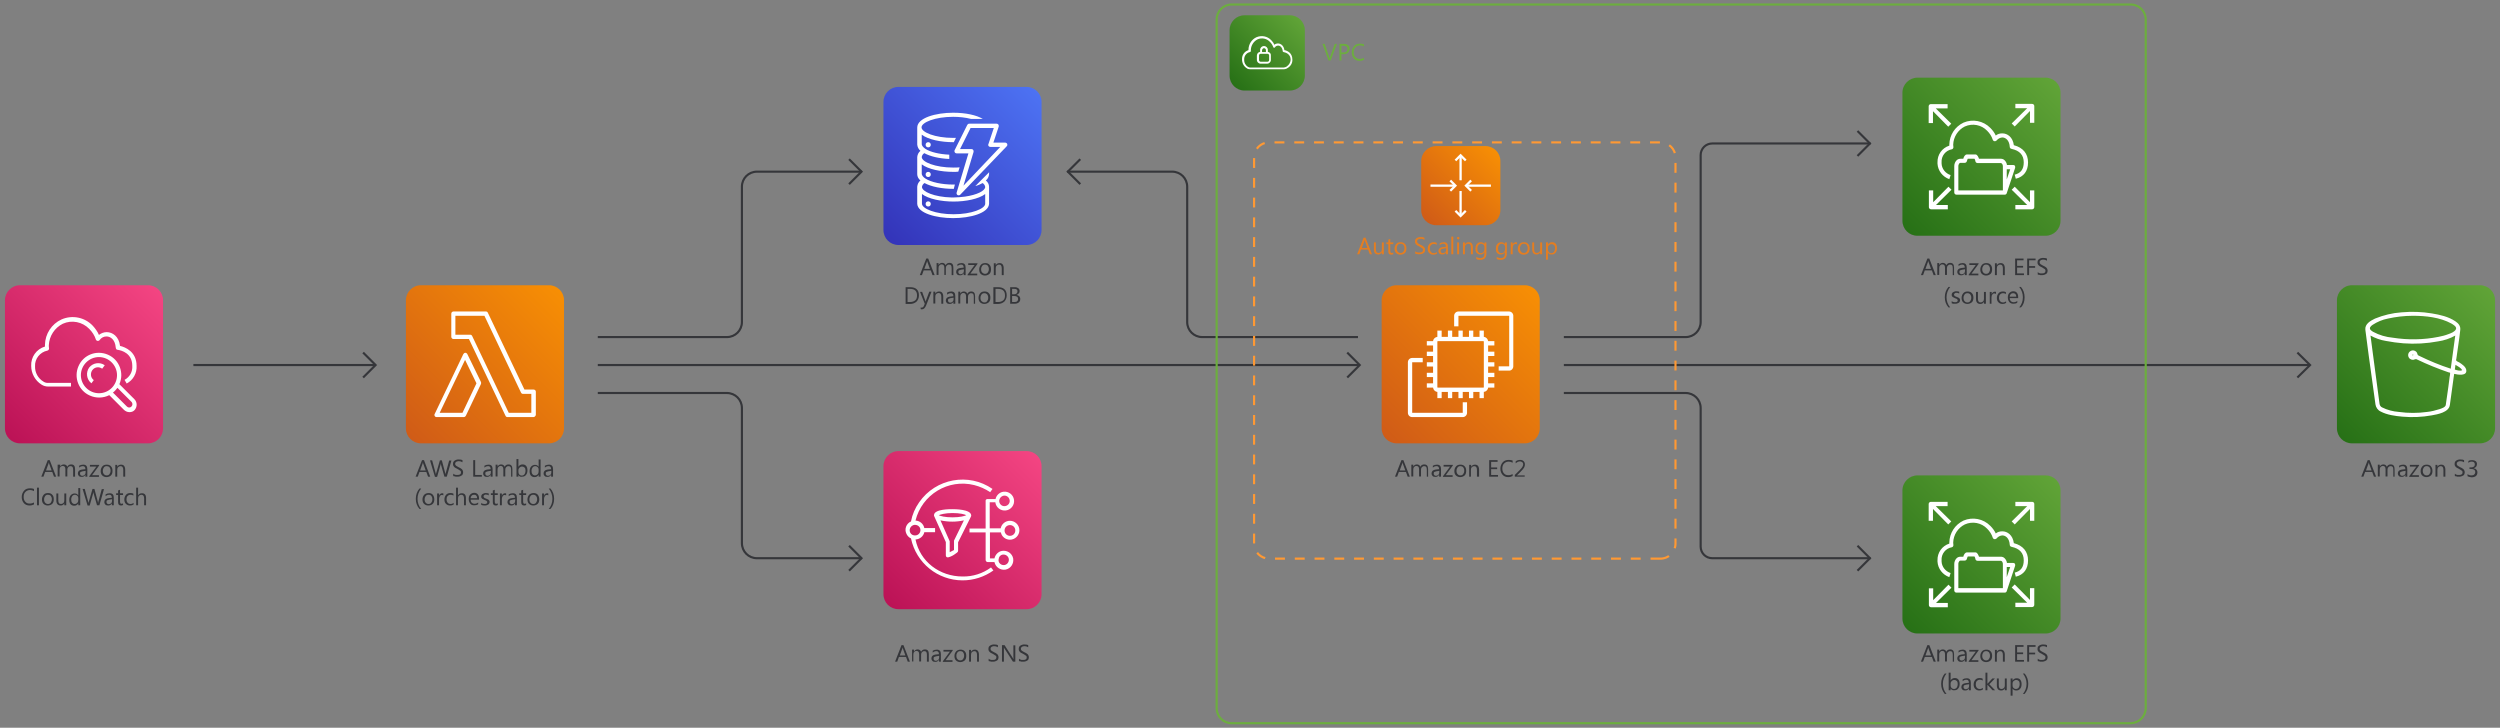 <?xml version="1.0" encoding="utf-8"?>
<!-- Generator: Adobe Illustrator 25.2.2, SVG Export Plug-In . SVG Version: 6.00 Build 0)  -->
<svg version="1.1" id="Layer_1" xmlns="http://www.w3.org/2000/svg" xmlns:xlink="http://www.w3.org/1999/xlink" x="0px" y="0px"
	 viewBox="0 0 1162.2 338.3" style="enable-background:new 0 0 1162.2 338.3;" xml:space="preserve">
<rect x="0" y="0" width="1162.2" height="338.3" fill="#808080" stroke="none"/>
<style type="text/css">
	.st0{fill:url(#Green_Gradient_2_);}
	.st1{fill:#FFFFFF;}
	.st2{fill:url(#Blue_Gradient_1_);}
	.st3{fill:url(#Orange_Gradient_2_);}
	.st4{fill:url(#Orange_Gradient_3_);}
	.st5{fill:none;stroke:#FFFFFF;stroke-width:1.058;stroke-miterlimit:10;}
	.st6{fill:url(#Green_Gradient_3_);}
	.st7{fill:url(#Green_Gradient_4_);}
	.st8{fill:url(#Pink_Gradient_2_);}
	.st9{fill:url(#Orange_Gradient_4_);}
	.st10{fill:url(#Pink_Gradient_3_);}
	.st11{fill:none;stroke:#35363A;stroke-miterlimit:10;}
	.st12{fill:#35363A;}
	.st13{fill:#E57D1F;}
	.st14{fill:#6CAE3E;}
	.st15{fill:url(#Pink_Gradient_4_);}
	.st16{fill:none;stroke:#FF9933;stroke-miterlimit:10;stroke-dasharray:4.594;}
	.st17{fill:none;stroke:#6CAE3E;stroke-miterlimit:10;}
</style>
<g>
	<g>
		
			<linearGradient id="Green_Gradient_2_" gradientUnits="userSpaceOnUse" x1="-141.456" y1="7.962" x2="-43.31" y2="-90.184" gradientTransform="matrix(0 -1 -1 0 1082 77)">
			<stop  offset="0" style="stop-color:#1B660F"/>
			<stop  offset="1" style="stop-color:#6CAE3E"/>
		</linearGradient>
		<path id="Green_Gradient_17_" class="st0" d="M1093.4,132.6h59.5c3.9,0,7,3.1,7,7v59.5c0,3.9-3.1,7-7,7h-59.5c-3.9,0-7-3.1-7-7
			v-59.5C1086.4,135.8,1089.5,132.6,1093.4,132.6z"/>
		<g id="Icon_Test_206_">
			<path class="st1" d="M1146.5,171.9c-0.3-1.5-2-2.6-3.2-3.4c-0.4-0.2-1.4-0.6-1.5-1c0-0.2,0-0.5,0.1-0.7l1-7
				c0.3-2.1,0.6-4.1,0.8-6.2c0.3-1.9-0.7-3.2-2.2-4.2c-3.2-2.2-7.3-3.1-11-3.7c-4.7-0.8-9.4-0.9-14.1-0.5c-4.2,0.3-8.4,1.3-12.3,2.9
				c-2.1,1-4.8,2.5-4.5,5.2c1,8,2.1,15.9,3.2,23.8c0.5,3.6,1,7.3,1.5,10.9c0.2,1.4,1.1,2.7,2.4,3.3c3,1.6,6.8,2.1,10.2,2.4
				c4.5,0.4,9.1,0.2,13.5-0.6c2.8-0.5,8.1-1.4,8.5-4.9c0.6-4.4,1.2-8.7,1.8-13.1l0.2-1.3C1142.5,174.2,1147.1,175,1146.5,171.9z
				 M1121.7,146.8c5.9,0,12.6,0.7,17.9,3.6c0.8,0.5,2.7,1.5,2.1,2.7c-0.6,1.2-2.3,1.8-3.4,2.2c-1.5,0.6-3.1,1-4.7,1.3
				c-7,1.4-14.2,1.5-21.2,0.4c-3.2-0.3-6.3-1.2-9.1-2.7c-0.7-0.4-1.9-1.1-1.5-2.1c0.3-0.5,0.7-0.9,1.2-1.2c2.2-1.4,4.5-2.4,7.1-2.9
				C1113.7,147.3,1117.7,146.8,1121.7,146.8z M1137,188.2c-0.1,1.1-2,1.7-2.9,2c-1.9,0.6-3.8,1.1-5.8,1.3c-4.3,0.6-8.8,0.6-13.1,0
				c-2.7-0.2-5.4-0.9-7.8-2.1c-0.7-0.3-1.1-1-1.2-1.7c-1-7.8-2.1-15.5-3.1-23.3l-1.1-8.4c2.2,1.2,4.6,2.1,7.2,2.5
				c2.7,0.5,5.4,0.9,8.1,1.1c5.4,0.4,10.8,0.1,16.1-0.9c2.8-0.4,5.5-1.3,8-2.7l-2.1,15.4c-5-1.6-9.8-3.6-14.5-5.9
				c-0.2-0.1-0.4-0.2-0.6-0.3c-0.3-0.2-0.2-0.1-0.3-0.4c-0.2-0.6-0.3-1-0.8-1.4c-1-0.8-2.3-0.6-3.1,0.3c-0.8,1-0.6,2.3,0.3,3.1
				c0.4,0.3,1,0.5,1.5,0.5c0.3-0.1,0.7-0.2,1-0.3c0.4-0.1,0.4-0.1,0.8,0.1c4.8,2.3,9.7,4.3,14.7,6c0.8,0.2,0.7,0,0.7,0.6
				c0,0.5-0.1,1-0.2,1.4l-0.6,4.7L1137,188.2z M1121.9,165c0,0.3-0.4,0.2-0.5,0.1S1121.9,164.6,1121.9,165z M1141.2,171.8l0.3-2.2
				c1,0.6,2.6,1.4,3.1,2.5C1143.6,172.6,1142.1,172.1,1141.2,171.8z"/>
		</g>
	</g>
	<g>
		
			<linearGradient id="Blue_Gradient_1_" gradientUnits="userSpaceOnUse" x1="398.351" y1="955.8" x2="496.496" y2="1053.945" gradientTransform="matrix(1 0 0 -1 0 1082)">
			<stop  offset="0" style="stop-color:#2E27AD"/>
			<stop  offset="1" style="stop-color:#527FFF"/>
		</linearGradient>
		<path id="Blue_Gradient_9_" class="st2" d="M417.7,40.4h59.5c3.9,0,7,3.1,7,7v59.5c0,3.9-3.1,7-7,7h-59.5c-3.9,0-7-3.1-7-7V47.4
			C410.7,43.5,413.8,40.4,417.7,40.4z"/>
		<g id="Icon_Test_217_">
			<path class="st1" d="M459.9,80l-6.5,6.5c1.2-0.3,2.3-0.8,3.4-1.4c0.6,0.4,1.1,1,1.2,1.8c0,1.8-3.8,3.7-9.4,4.5
				c-1.7,0.2-3.5,0.4-5.3,0.4h-1c-7.9-0.2-13.7-2.7-13.7-4.9c0.1-0.7,0.5-1.4,1.2-1.8c3.1,1.7,8.1,2.7,13.5,2.7h0.1l0.5-2
				c-0.2,0-0.4,0-0.7,0c-5.4,0-10.4-1.1-13-2.8c-1.1-0.7-1.6-1.5-1.7-2.1v-4.5c3,2.3,9,3.5,14.7,3.5c0.8,0,1.5,0,2.3-0.1l0.6-2
				c-1,0.1-1.9,0.1-2.9,0.1c-8.4,0-14.7-2.6-14.7-4.9c0.1-0.7,0.5-1.4,1.2-1.8c2.7,1.5,6.9,2.5,11.6,2.7l0-2
				c-4.6-0.2-8.8-1.2-11.1-2.7c-1-0.7-1.6-1.4-1.7-2.1v-4.5c3,2.3,9,3.5,14.7,3.5h0.2l1-2h-1.3c-8.4,0-14.7-2.6-14.7-4.9
				s6.3-4.9,14.7-4.9c2.8,0,5.7,0.3,8.4,1h5.4c-2.9-1.8-8-2.9-13.8-2.9c-8.1,0-16.7,2.4-16.7,6.9v7.9c0.1,1.1,0.6,2.2,1.5,2.9
				c-0.9,0.7-1.4,1.8-1.5,2.9V81c0,1.1,0.6,2.2,1.5,2.9c-0.9,0.7-1.4,1.8-1.5,2.9v7.8c0,0.1,0,0.1,0,0.2c0.3,4.3,8.7,6.6,16.7,6.6
				s16.4-2.3,16.7-6.6c0-0.1,0-0.1,0-0.2v-7.8c0-1.1-0.6-2.2-1.5-2.9c0.9-0.7,1.4-1.8,1.5-2.9V80z M458,94.7c0,2.3-6.3,4.9-14.7,4.9
				s-14.7-2.6-14.7-4.9v-4.5c3,2.3,9,3.5,14.7,3.5c5.7,0,11.7-1.2,14.7-3.5V94.7z"/>
			<circle class="st1" cx="431.5" cy="67.3" r="1.2"/>
			<circle class="st1" cx="431.5" cy="81.1" r="1.2"/>
			<circle class="st1" cx="431.5" cy="94.8" r="1.2"/>
			<path class="st1" d="M445.7,90.8c-0.2,0-0.3,0-0.5-0.1c-0.4-0.2-0.6-0.7-0.5-1.1l5.5-18.3h-5.5c-0.5,0-1-0.4-1-1
				c0-0.2,0-0.3,0.1-0.5l5.9-11.8c0.2-0.3,0.5-0.5,0.9-0.5h12.7c0.5,0,1,0.4,1,0.9c0,0.1,0,0.2,0,0.4l-2.5,7.5h5.5c0.5,0,1,0.4,1,1
				c0,0.3-0.1,0.5-0.3,0.7l-21.6,22.5C446.3,90.7,446,90.8,445.7,90.8z M446.3,69.3h5.3c0.3,0,0.6,0.1,0.8,0.4
				c0.2,0.2,0.2,0.6,0.2,0.9l-4.7,15.7L465,68.3h-4.6c-0.5,0-1-0.4-1-0.9c0-0.1,0-0.2,0.1-0.4l2.5-7.5h-10.8L446.3,69.3z"/>
		</g>
	</g>
	<g>
		
			<linearGradient id="Orange_Gradient_2_" gradientUnits="userSpaceOnUse" x1="-506.976" y1="752.526" x2="-506.976" y2="613.72" gradientTransform="matrix(-0.707 -0.707 -0.707 0.707 803.59 -672.145)">
			<stop  offset="0" style="stop-color:#C8511B"/>
			<stop  offset="1" style="stop-color:#FF9900"/>
		</linearGradient>
		<path id="Orange_Gradient_109_" class="st3" d="M649.3,132.6h59.5c3.9,0,7,3.1,7,7v59.5c0,3.9-3.1,7-7,7h-59.5c-3.9,0-7-3.1-7-7
			v-59.5C642.3,135.8,645.4,132.6,649.3,132.6z"/>
		<g id="Icon_Test_210_">
			<path class="st1" d="M701.6,172.3h-4.9v-2h4.9v-23.5H678v4.9h-2v-4.9c0-1.1,0.9-2,2-2h23.5c1.1,0,2,0.9,2,2v23.5
				C703.5,171.4,702.6,172.3,701.6,172.3z"/>
			<path class="st1" d="M680,193.9h-23.5c-1.1,0-2-0.9-2-2v-23.5c0-1.1,0.9-2,2-2h4.9v2h-4.9v23.5H680V187h2v4.9
				C682,193,681.1,193.9,680,193.9z"/>
			<path class="st1" d="M694.7,160.6v-2h-2.9c-0.1-1-0.9-1.9-2-2v-2.9h-2v2.9h-2.9v-2.9h-2v2.9H680v-2.9h-2v2.9h-2.9v-2.9h-2v2.9
				h-2.9v-2.9h-2v2.9c-1,0.1-1.9,0.9-2,2h-2.9v2h2.9v2.9h-2.9v2h2.9v2.9h-2.9v2h2.9v2.9h-2.9v2h2.9v2.9h-2.9v2h2.9
				c0.1,1,0.9,1.9,2,2v2.9h2v-2.9h2.9v2.9h2v-2.9h2.9v2.9h2v-2.9h2.9v2.9h2v-2.9h2.9v2.9h2v-2.9c1-0.1,1.9-0.9,2-2h2.9v-2h-2.9v-2.9
				h2.9v-2h-2.9v-2.9h2.9v-2h-2.9v-2.9h2.9v-2h-2.9v-2.9H694.7z M689.8,180c0,0.1-0.1,0.2-0.2,0.2l0,0h-21.2c-0.1,0-0.2-0.1-0.2-0.2
				l0,0v-21.2c0-0.1,0.1-0.2,0.2-0.2l0,0h21.2c0.1,0,0.2,0.1,0.2,0.2l0,0V180z"/>
		</g>
	</g>
	<g>
		
			<linearGradient id="Orange_Gradient_3_" gradientUnits="userSpaceOnUse" x1="-448.238" y1="657.038" x2="-448.238" y2="591.735" gradientTransform="matrix(-0.707 -0.707 -0.707 0.707 803.59 -672.145)">
			<stop  offset="0" style="stop-color:#C8511B"/>
			<stop  offset="1" style="stop-color:#FF9900"/>
		</linearGradient>
		<path id="Orange_Gradient_1_" class="st4" d="M667.7,67.9h22.8c3.9,0,7,3.1,7,7v22.8c0,3.9-3.1,7-7,7h-22.8c-3.9,0-7-3.1-7-7V74.9
			C660.7,71.1,663.8,67.9,667.7,67.9z"/>
		<g>
			<g>
				<line class="st5" x1="679" y1="83.8" x2="679" y2="72.4"/>
				<polyline class="st5" points="676.6,74.6 679,72.2 681.4,74.6 				"/>
			</g>
			<g>
				<line class="st5" x1="679" y1="88.8" x2="679" y2="100.2"/>
				<polyline class="st5" points="681.4,98 679,100.4 676.6,98 				"/>
			</g>
			<g>
				<line class="st5" x1="693.1" y1="86.3" x2="681.7" y2="86.3"/>
				<polyline class="st5" points="683.9,88.7 681.5,86.3 683.9,83.9 				"/>
			</g>
			<g>
				<line class="st5" x1="665" y1="86.3" x2="676.4" y2="86.3"/>
				<polyline class="st5" points="674.2,83.9 676.6,86.3 674.2,88.7 				"/>
			</g>
		</g>
	</g>
	<g>
		
			<linearGradient id="Green_Gradient_3_" gradientUnits="userSpaceOnUse" x1="817.7" y1="1443.208" x2="817.7" y2="1582.015" gradientTransform="matrix(0.707 0.707 0.707 -0.707 -726.59 749.145)">
			<stop  offset="0" style="stop-color:#1B660F"/>
			<stop  offset="1" style="stop-color:#6CAE3E"/>
		</linearGradient>
		<path id="Green_Gradient_18_" class="st6" d="M891.4,221h59.5c3.9,0,7,3.1,7,7v59.5c0,3.9-3.1,7-7,7h-59.5c-3.9,0-7-3.1-7-7V228
			C884.4,224.1,887.6,221,891.4,221z"/>
		<g id="Icon_Test_221_">
			<path class="st1" d="M898.6,236.6l7.1,7.2l1.4-1.4l-7.2-7.1h5.5v-2h-7.8c-0.5,0-1,0.4-1,1v7.8h2V236.6z"/>
			<path class="st1" d="M944.7,233.3h-7.8v2h5.5l-7.2,7.1l1.4,1.4l7.1-7.2v5.5h2v-7.8C945.7,233.7,945.3,233.3,944.7,233.3z"/>
			<path class="st1" d="M905.8,271.8l-7.1,7.2v-5.5h-2v7.8c0,0.5,0.4,1,1,1h7.8v-2H900l7.2-7.1L905.8,271.8z"/>
			<path class="st1" d="M943.7,278.9l-7.1-7.2l-1.4,1.4l7.2,7.1h-5.5v2h7.8c0.5,0,1-0.4,1-1v-7.8h-2V278.9z"/>
			<path class="st1" d="M913.4,243.8c3.6-1.6,7.7-0.8,10.4,2c1.2,1.2,2.1,2.6,2.6,4.2c0.2,0.5,0.7,0.8,1.3,0.6
				c0.2-0.1,0.3-0.2,0.5-0.3c0.6-0.8,1.6-1.3,2.6-1.4c1.5,0,3.3,1.2,3.5,4.4c0,0.4,0.3,0.8,0.8,0.9c3.8,0.8,5.7,2.9,5.7,6.3
				c0,3.2-1.4,5-4.2,5.7l0.5,1.9c3.7-0.9,5.7-3.6,5.7-7.6c0-4-2.3-6.9-6.6-8c-0.5-3.8-3-5.5-5.4-5.5c-1.1,0-2.2,0.3-3,1
				c-0.6-1.3-1.5-2.5-2.5-3.5c-3.3-3.4-8.3-4.3-12.5-2.5c-4,1.9-6.5,5.8-6.6,10.2c0,0.2,0,0.4,0,0.5c-3.4,1.1-5.6,4.2-5.5,7.8
				c0,0.2,0,0.4,0,0.6c0.2,3.3,2.4,6.1,5.5,7.2l0.6-1.9c-2.4-0.8-4.1-2.9-4.2-5.4c0-0.1,0-0.3,0-0.5c-0.2-3,1.9-5.6,4.8-6.1
				c0.4-0.1,0.7-0.5,0.7-1c0-0.4-0.1-0.8-0.1-1.1C908.1,248.6,910.2,245.4,913.4,243.8z"/>
			<path class="st1" d="M936.8,263c0.1-0.3,0-0.6-0.1-0.9c-0.2-0.3-0.5-0.4-0.8-0.4H933c-0.1-0.8-0.5-1.6-1.1-2.2
				c-0.5-0.5-1.1-0.7-1.8-0.7H920c-0.3-0.8-0.7-1.8-1.5-2h-0.2h-3.9c-0.9,0-1.5,1.1-1.7,2h-1.2c-0.7,0-1.4,0.2-1.9,0.7
				c-0.7,0.7-1.1,1.7-1.1,2.7v12.3c0,0.5,0.4,1,1,1H932c0.4,0,0.8-0.3,0.9-0.7l0,0L936.8,263z M934.5,263.6l-1.6,4.7v-4.7H934.5z
				 M931,273.4h-20.6v-11.3c0-0.5,0.2-0.9,0.5-1.3c0.1-0.1,0.3-0.2,0.5-0.2h2c0.5,0,0.9-0.4,1-0.9c0.1-0.4,0.2-0.7,0.4-1h3.1
				c0.2,0.3,0.3,0.6,0.4,1c0,0.5,0.4,1,1,1h10.9c0.1,0,0.3,0.1,0.4,0.2c0.3,0.3,0.5,0.8,0.5,1.3V273.4z"/>
		</g>
	</g>
	<g>
		
			<linearGradient id="Green_Gradient_4_" gradientUnits="userSpaceOnUse" x1="686.926" y1="1573.982" x2="686.926" y2="1712.789" gradientTransform="matrix(0.707 0.707 0.707 -0.707 -726.59 749.145)">
			<stop  offset="0" style="stop-color:#1B660F"/>
			<stop  offset="1" style="stop-color:#6CAE3E"/>
		</linearGradient>
		<path id="Green_Gradient_1_" class="st7" d="M891.4,36.1h59.5c3.9,0,7,3.1,7,7v59.5c0,3.9-3.1,7-7,7h-59.5c-3.9,0-7-3.1-7-7V43.1
			C884.4,39.2,887.6,36.1,891.4,36.1z"/>
		<g id="Icon_Test_1_">
			<path class="st1" d="M898.6,51.7l7.1,7.2l1.4-1.4l-7.2-7.1h5.5v-2h-7.8c-0.5,0-1,0.4-1,1v7.8h2V51.7z"/>
			<path class="st1" d="M944.7,48.3h-7.8v2h5.5l-7.2,7.1l1.4,1.4l7.1-7.2v5.5h2v-7.8C945.7,48.8,945.3,48.3,944.7,48.3z"/>
			<path class="st1" d="M905.8,86.8l-7.1,7.2v-5.5h-2v7.8c0,0.5,0.4,1,1,1h7.8v-2H900l7.2-7.1L905.8,86.8z"/>
			<path class="st1" d="M943.7,94l-7.1-7.2l-1.4,1.4l7.2,7.1h-5.5v2h7.8c0.5,0,1-0.4,1-1v-7.8h-2V94z"/>
			<path class="st1" d="M913.4,58.8c3.6-1.6,7.7-0.8,10.4,2c1.2,1.2,2.1,2.6,2.6,4.2c0.2,0.5,0.7,0.8,1.3,0.6
				c0.2-0.1,0.3-0.2,0.5-0.3c0.6-0.8,1.6-1.3,2.6-1.4c1.5,0,3.3,1.2,3.5,4.4c0,0.4,0.3,0.8,0.8,0.9c3.8,0.8,5.7,2.9,5.7,6.3
				c0,3.2-1.4,5-4.2,5.7l0.5,1.9c3.7-0.9,5.7-3.6,5.7-7.6c0-4-2.3-6.9-6.6-8c-0.5-3.8-3-5.5-5.4-5.5c-1.1,0-2.2,0.3-3,1
				c-0.6-1.3-1.5-2.5-2.5-3.5c-3.3-3.4-8.3-4.3-12.5-2.5c-4,1.9-6.5,5.8-6.6,10.2c0,0.2,0,0.4,0,0.5c-3.4,1.1-5.6,4.2-5.5,7.8
				c0,0.2,0,0.4,0,0.6c0.2,3.3,2.4,6.1,5.5,7.2l0.6-1.9c-2.4-0.8-4.1-2.9-4.2-5.4c0-0.1,0-0.3,0-0.5c-0.2-3,1.9-5.6,4.8-6.1
				c0.4-0.1,0.7-0.5,0.7-1c0-0.4-0.1-0.8-0.1-1.1C908.1,63.7,910.2,60.4,913.4,58.8z"/>
			<path class="st1" d="M936.8,78c0.1-0.3,0-0.6-0.1-0.9c-0.2-0.3-0.5-0.4-0.8-0.4H933c-0.1-0.8-0.5-1.6-1.1-2.2
				c-0.5-0.5-1.1-0.7-1.8-0.7H920c-0.3-0.8-0.7-1.8-1.5-2h-0.2h-3.9c-0.9,0-1.5,1.1-1.7,2h-1.2c-0.7,0-1.4,0.2-1.9,0.7
				c-0.7,0.7-1.1,1.7-1.1,2.7v12.3c0,0.5,0.4,1,1,1H932c0.4,0,0.8-0.3,0.9-0.7l0,0L936.8,78z M934.5,78.7l-1.6,4.7v-4.7H934.5z
				 M931,88.5h-20.6V77.2c0-0.5,0.2-0.9,0.5-1.3c0.1-0.1,0.3-0.2,0.5-0.2h2c0.5,0,0.9-0.4,1-0.9c0.1-0.4,0.2-0.7,0.4-1h3.1
				c0.2,0.3,0.3,0.6,0.4,1c0,0.5,0.4,1,1,1h10.9c0.1,0,0.3,0.1,0.4,0.2c0.3,0.3,0.5,0.8,0.5,1.3V88.5z"/>
		</g>
	</g>
	<g>
		
			<linearGradient id="Pink_Gradient_2_" gradientUnits="userSpaceOnUse" x1="-141.456" y1="1092.008" x2="-43.31" y2="993.863" gradientTransform="matrix(0 -1 -1 0 1082 77)">
			<stop  offset="0" style="stop-color:#B0084D"/>
			<stop  offset="1" style="stop-color:#FF4F8B"/>
		</linearGradient>
		<path id="Pink_Gradient_45_" class="st8" d="M9.3,132.6h59.5c3.9,0,7,3.1,7,7v59.5c0,3.9-3.1,7-7,7H9.3c-3.9,0-7-3.1-7-7v-59.5
			C2.3,135.8,5.4,132.6,9.3,132.6z"/>
		<g id="Icon_Test_225_">
			<path class="st1" d="M33.2,179.7H22.4c-1.1,0-2.2-0.3-3.1-0.9c-3-1.9-4.8-5.2-4.8-8.7c-0.2-4.1,2.4-7.8,6.4-9c0-0.3,0-0.5,0-0.8
				c0.1-5.1,3.1-9.7,7.7-11.8c5-2.2,10.8-1,14.5,2.9c1.2,1.3,2.2,2.7,2.9,4.3c1-0.8,2.3-1.3,3.6-1.3c2.7,0,5.7,2,6.2,6.4
				c2.5,0.6,7.7,2.7,7.7,9.3c0.2,3.4-1.6,6.6-4.6,8.2l-1-1.7c2.4-1.3,3.8-3.8,3.6-6.5c0-5.8-4.8-7.2-6.9-7.5c-0.3,0-0.5-0.2-0.6-0.4
				c-0.1-0.2-0.2-0.5-0.2-0.7c-0.3-3.6-2.4-5.1-4.3-5.1c-1.3,0-2.4,0.6-3.2,1.7c-0.2,0.3-0.6,0.4-0.9,0.4c-0.4-0.1-0.7-0.3-0.8-0.6
				c-0.6-1.9-1.7-3.6-3.1-5c-3.2-3.3-8.1-4.3-12.3-2.4c-3.8,1.9-6.3,5.7-6.5,10c0,0.5,0,0.9,0.1,1.4c0.1,0.5-0.3,1-0.8,1.1
				c-3.4,0.7-5.9,3.8-5.7,7.3c-0.1,2.9,1.4,5.6,3.9,7.1c0.6,0.4,1.3,0.6,2,0.6h10.8V179.7z"/>
			<path class="st1" d="M62.5,185.6l-7-7c2.3-5.2,0-11.4-5.3-13.7s-11.4,0-13.7,5.3c-2.3,5.2,0,11.4,5.3,13.7c2.9,1.3,6.2,1.2,9-0.2
				l6.9,6.9c0.7,0.6,1.5,1,2.5,1c0.9,0,1.8-0.3,2.4-1C63.9,189.1,63.8,186.9,62.5,185.6C62.5,185.6,62.5,185.6,62.5,185.6z
				 M46,182.8c-4.6,0-8.4-3.8-8.4-8.4c0-4.6,3.8-8.4,8.4-8.4s8.4,3.8,8.4,8.4C54.4,179,50.7,182.8,46,182.8L46,182.8z M61.1,189
				c-0.6,0.6-1.5,0.6-2.1,0l-6.5-6.5c0.8-0.6,1.5-1.4,2.1-2.2l6.6,6.6C61.7,187.5,61.7,188.4,61.1,189z"/>
			<path class="st1" d="M48.7,169.8l-1.2,1.6c-1.5-1.1-3.5-0.8-4.6,0.7c-0.5,0.7-0.7,1.6-0.6,2.4c0.1,0.9,0.6,1.7,1.3,2.2l-1.1,1.5
				c-2.3-1.8-2.7-5.1-1-7.4C43.3,168.6,46.5,168.2,48.7,169.8L48.7,169.8z"/>
		</g>
	</g>
	<g>
		<g>
			
				<linearGradient id="Orange_Gradient_4_" gradientUnits="userSpaceOnUse" x1="-186.238" y1="1073.264" x2="-186.238" y2="934.457" gradientTransform="matrix(-0.707 -0.707 -0.707 0.707 803.59 -672.145)">
				<stop  offset="0" style="stop-color:#C8511B"/>
				<stop  offset="1" style="stop-color:#FF9900"/>
			</linearGradient>
			<path id="Orange_Gradient_116_" class="st9" d="M195.7,132.6h59.5c3.9,0,7,3.1,7,7v59.5c0,3.9-3.1,7-7,7h-59.5c-3.9,0-7-3.1-7-7
				v-59.5C188.7,135.8,191.8,132.6,195.7,132.6z"/>
			<g id="Icon_Test_288_">
				<path class="st1" d="M248,193.9h-12.1c-0.4,0-0.7-0.2-0.9-0.6L218,157.6h-7.2c-0.5,0-1-0.4-1-1v-10.8c0-0.5,0.4-1,1-1h15.1
					c0.4,0,0.7,0.2,0.9,0.6l17,35.7h4.3c0.5,0,1,0.4,1,1v10.8C249,193.4,248.5,193.9,248,193.9z M236.5,191.9H247v-8.8h-3.9
					c-0.4,0-0.7-0.2-0.9-0.6l-17-35.7h-13.5v8.8h6.9c0.4,0,0.7,0.2,0.9,0.6L236.5,191.9z"/>
				<path class="st1" d="M215.6,193.9h-12.7c-0.3,0-0.7-0.2-0.8-0.5c-0.2-0.3-0.2-0.7,0-1l13.3-27.8c0.2-0.3,0.5-0.6,0.9-0.6l0,0
					c0.4,0,0.7,0.2,0.9,0.5l6.4,13.1c0.1,0.3,0.1,0.6,0,0.9l-7,14.7C216.4,193.6,216,193.9,215.6,193.9z M204.4,191.9H215l6.5-13.7
					l-5.3-10.9L204.4,191.9z"/>
			</g>
		</g>
	</g>
	<g>
		
			<linearGradient id="Pink_Gradient_3_" gradientUnits="userSpaceOnUse" x1="-397.734" y1="970.83" x2="-397.734" y2="832.023" gradientTransform="matrix(-0.707 -0.707 -0.707 0.707 803.59 -672.145)">
			<stop  offset="0" style="stop-color:#B0084D"/>
			<stop  offset="1" style="stop-color:#FF4F8B"/>
		</linearGradient>
		<path id="Pink_Gradient_51_" class="st10" d="M417.7,209.7h59.5c3.9,0,7,3.1,7,7v59.5c0,3.9-3.1,7-7,7h-59.5c-3.9,0-7-3.1-7-7
			v-59.5C410.7,212.9,413.8,209.7,417.7,209.7z"/>
		<g id="Icon_Test_279_">
			<path class="st1" d="M464.2,259.7v0.8c0-0.1,0-0.2,0-0.3C464.1,260,464.1,259.8,464.2,259.7z"/>
			<path class="st1" d="M451.3,240.1l-0.1,0.2C451.2,240.3,451.3,240.2,451.3,240.1L451.3,240.1z"/>
			<path class="st1" d="M442.8,236.7c-0.9,0-8.6-0.1-8.6,2.8c0,0.2,0,0.4,0.1,0.5c0,0.1,0.1,0.1,0.1,0.2l5.3,11.8v6.1
				c0,0.6,0.3,1,0.8,1h0.3c1.2-0.3,2.4-0.9,3.4-1.7l0.7-0.5c0.3-0.2,0.5-0.5,0.5-0.8v-4l5.9-11.8l0,0c0-0.1,0.1-0.1,0.1-0.2
				c0.1-0.2,0.1-0.4,0.1-0.5C451.4,236.7,443.7,236.7,442.8,236.7z M442.8,238.5c3.5,0,5.7,0.6,6.4,1c-0.7,0.4-2.9,1-6.4,1
				s-5.7-0.6-6.4-1C437.1,239.2,439.3,238.5,442.8,238.5z M443.5,251.3c0,0.1,0,0.4,0,0.6v3.8l-0.4,0.2c-0.6,0.3-1,0.5-1.6,0.8v-4.9
				c0-0.1,0-0.3-0.1-0.4l-4.2-9.5c1.8,0.4,3.7,0.6,5.5,0.6c1.8,0,3.6-0.2,5.4-0.6L443.5,251.3z"/>
			<path class="st1" d="M460.7,263.8c-3.8,2.8-8.5,4.3-13.2,4.2c-10.7,0-19.8-6.9-21.9-17.2c2-0.1,3.7-1.5,4.1-3.4h5v-1.9h-5
				c-0.4-2-2.1-3.4-4.1-3.5c3-12.1,15.2-19.5,27.3-16.5c2.7,0.7,5.2,1.8,7.4,3.3l1.1-1.5c-11.1-7.7-26.4-4.9-34.1,6.2
				c-1.9,2.7-3.2,5.7-3.8,8.9c-2.2,1-3.2,3.6-2.1,5.8c0.4,0.9,1.2,1.7,2.1,2.1c2.4,11.4,12.4,19.5,24,19.5c5.1,0,10.1-1.6,14.3-4.6
				L460.7,263.8z M422.9,246.5c0-1.2,0.9-2.3,2.2-2.5h0.3c1.4,0,2.5,1.1,2.5,2.4c0,1.4-1.1,2.5-2.4,2.5
				C424,249,422.9,247.9,422.9,246.5C422.9,246.5,422.9,246.5,422.9,246.5L422.9,246.5z"/>
			<path class="st1" d="M469.5,250.9c2.4,0,4.4-2,4.4-4.4c0-2.4-2-4.4-4.4-4.4c-2.1,0-3.9,1.5-4.3,3.5h-5.1v-12.1h2.6
				c0.3,2.4,2.5,4.1,4.9,3.8s4.1-2.5,3.8-4.9c-0.3-2.4-2.5-4.1-4.9-3.8c-1.8,0.2-3.3,1.6-3.7,3.4l-3.6,0c-0.4-0.1-0.9,0.2-1,0.6
				c0,0.1,0,0.2,0,0.2v12.9h-7.5v1.8h7.5v12.8c0,0.5,0.4,1,1,1h3.1c0.5,2.4,2.8,3.9,5.2,3.5c2.4-0.5,3.9-2.8,3.5-5.2
				c-0.5-2.4-2.8-3.9-5.2-3.5c-1.7,0.3-3.1,1.7-3.5,3.5h-2.1l0-12.1h5.1C465.6,249.4,467.4,250.9,469.5,250.9z M469.5,244.1
				c1.4,0,2.5,1.1,2.5,2.5s-1.1,2.5-2.5,2.5c-1.4,0-2.5-1.1-2.5-2.5S468.1,244.1,469.5,244.1z M467,230.4c1.3,0,2.4,1.1,2.4,2.5
				c0,1.3-1.1,2.4-2.5,2.4c-1.3,0-2.4-1.1-2.4-2.5c0,0,0,0,0,0C464.6,231.5,465.7,230.4,467,230.4C467,230.4,467,230.4,467,230.4
				L467,230.4z M466.5,257.8c1.4,0,2.5,1.1,2.5,2.4c0,1.4-1.1,2.5-2.4,2.5c-1.2,0-2.3-0.9-2.4-2.1l0,0c0-0.1,0-0.2,0-0.3
				c0-0.2,0-0.3,0.1-0.5l0,0C464.4,258.6,465.4,257.8,466.5,257.8z"/>
		</g>
	</g>
	<g>
		<line class="st11" x1="89.9" y1="169.7" x2="173.9" y2="169.7"/>
		<polyline class="st11" points="168.8,163.9 174.6,169.7 168.8,175.5 		"/>
	</g>
	<g>
		<line class="st11" x1="277.9" y1="169.7" x2="631.3" y2="169.7"/>
		<polyline class="st11" points="626.3,163.9 632.1,169.7 626.3,175.5 		"/>
	</g>
	<g>
		<line class="st11" x1="727" y1="169.7" x2="1073.9" y2="169.7"/>
		<polyline class="st11" points="1068,163.9 1073.9,169.7 1068,175.5 		"/>
	</g>
	<g>
		<path class="st11" d="M277.9,156.7h60c3.9,0,7-3.1,7-7V86.8c0-3.9,3.1-7,7-7h48.8"/>
		<polyline class="st11" points="394.7,74 400.5,79.8 394.7,85.6 		"/>
	</g>
	<g>
		<path class="st11" d="M631.3,156.7h-72.4c-3.9,0-7-3.1-7-7V86.8c0-3.9-3.1-7-7-7h-48.8"/>
		<polyline class="st11" points="502.2,74 496.4,79.8 502.2,85.6 		"/>
	</g>
	<g>
		<path class="st11" d="M727,156.7h56.6c3.9,0,7-3.1,7-7V72.1c0-3,2.4-5.4,5.4-5.4h73.6"/>
		<polyline class="st11" points="863.5,60.9 869.3,66.7 863.5,72.5 		"/>
	</g>
	<g>
		<path class="st11" d="M277.9,182.7h60c3.9,0,7,3.1,7,7v62.8c0,3.9,3.1,7,7,7h48.8"/>
		<polyline class="st11" points="394.7,265.3 400.5,259.5 394.7,253.7 		"/>
	</g>
	<g>
		<path class="st11" d="M727,182.7h56.6c3.9,0,7,3.1,7,7v64.4c0,3,2.4,5.4,5.4,5.4h73.6"/>
		<polyline class="st11" points="863.5,265.3 869.3,259.5 863.5,253.7 		"/>
	</g>
	<g>
		<path class="st12" d="M26.1,221.6h-1l-0.8-2.2H21l-0.8,2.2h-1l3-7.7h0.9L26.1,221.6z M24,218.7l-1.2-3.3c0-0.1-0.1-0.3-0.1-0.5h0
			c0,0.2-0.1,0.4-0.1,0.5l-1.2,3.3H24z"/>
		<path class="st12" d="M34.9,221.6h-0.9v-3.2c0-0.6-0.1-1.1-0.3-1.3c-0.2-0.3-0.5-0.4-1-0.4c-0.4,0-0.7,0.2-1,0.5
			c-0.3,0.3-0.4,0.8-0.4,1.2v3.1h-0.9v-3.3c0-1.1-0.4-1.6-1.3-1.6c-0.4,0-0.7,0.2-1,0.5c-0.3,0.3-0.4,0.7-0.4,1.3v3.1h-0.9v-5.5H28
			v0.9h0c0.4-0.7,1-1,1.7-1c0.4,0,0.7,0.1,1,0.3c0.3,0.2,0.5,0.5,0.6,0.8c0.4-0.8,1-1.1,1.8-1.1c1.2,0,1.8,0.7,1.8,2.2V221.6z"/>
		<path class="st12" d="M40.6,221.6h-0.9v-0.9h0c-0.4,0.7-0.9,1-1.7,1c-0.5,0-1-0.1-1.3-0.4c-0.3-0.3-0.5-0.7-0.5-1.2
			c0-1,0.6-1.6,1.8-1.8l1.7-0.2c0-0.9-0.4-1.4-1.1-1.4c-0.7,0-1.3,0.2-1.8,0.7v-0.9c0.5-0.3,1.2-0.5,1.9-0.5c1.3,0,1.9,0.7,1.9,2.1
			V221.6z M39.7,218.9l-1.3,0.2c-0.4,0.1-0.7,0.2-0.9,0.3c-0.2,0.1-0.3,0.4-0.3,0.8c0,0.3,0.1,0.5,0.3,0.7c0.2,0.2,0.4,0.3,0.8,0.3
			c0.4,0,0.8-0.2,1.1-0.5c0.3-0.3,0.4-0.7,0.4-1.2V218.9z"/>
		<path class="st12" d="M46.1,216.4l-3.3,4.5H46v0.8h-4.5v-0.3l3.3-4.5h-3v-0.8h4.3V216.4z"/>
		<path class="st12" d="M49.5,221.8c-0.8,0-1.5-0.3-2-0.8c-0.5-0.5-0.7-1.2-0.7-2c0-0.9,0.3-1.6,0.8-2.2s1.2-0.8,2.1-0.8
			c0.8,0,1.5,0.3,1.9,0.8c0.5,0.5,0.7,1.2,0.7,2.1c0,0.9-0.2,1.6-0.7,2.1S50.3,221.8,49.5,221.8z M49.6,216.7c-0.6,0-1,0.2-1.3,0.6
			c-0.3,0.4-0.5,0.9-0.5,1.6c0,0.7,0.2,1.2,0.5,1.5c0.3,0.4,0.8,0.6,1.3,0.6c0.6,0,1-0.2,1.3-0.6c0.3-0.4,0.5-0.9,0.5-1.6
			c0-0.7-0.2-1.2-0.5-1.6C50.6,216.9,50.1,216.7,49.6,216.7z"/>
		<path class="st12" d="M58.2,221.6h-0.9v-3.1c0-1.2-0.4-1.8-1.3-1.8c-0.4,0-0.8,0.2-1.1,0.5c-0.3,0.3-0.4,0.8-0.4,1.3v3.1h-0.9
			v-5.5h0.9v0.9h0c0.4-0.7,1-1,1.8-1c0.6,0,1.1,0.2,1.4,0.6c0.3,0.4,0.5,1,0.5,1.7V221.6z"/>
		<path class="st12" d="M15.8,234.5c-0.6,0.3-1.3,0.5-2.1,0.5c-1.1,0-2-0.4-2.6-1.1s-1-1.6-1-2.8c0-1.2,0.4-2.2,1.1-3
			c0.7-0.8,1.7-1.1,2.8-1.1c0.7,0,1.3,0.1,1.8,0.3v1c-0.6-0.3-1.2-0.5-1.8-0.5c-0.9,0-1.6,0.3-2.2,0.9c-0.6,0.6-0.8,1.4-0.8,2.4
			c0,0.9,0.3,1.7,0.8,2.2c0.5,0.6,1.2,0.8,2,0.8c0.8,0,1.4-0.2,2-0.5V234.5z"/>
		<path class="st12" d="M18.1,234.9h-0.9v-8.2h0.9V234.9z"/>
		<path class="st12" d="M22.2,235c-0.8,0-1.5-0.3-2-0.8c-0.5-0.5-0.7-1.2-0.7-2c0-0.9,0.3-1.6,0.8-2.2s1.2-0.8,2.1-0.8
			c0.8,0,1.5,0.3,1.9,0.8c0.5,0.5,0.7,1.2,0.7,2.1c0,0.9-0.2,1.6-0.7,2.1S23,235,22.2,235z M22.3,230c-0.6,0-1,0.2-1.3,0.6
			s-0.5,0.9-0.5,1.6c0,0.7,0.2,1.2,0.5,1.5c0.3,0.4,0.8,0.6,1.3,0.6c0.6,0,1-0.2,1.3-0.6c0.3-0.4,0.5-0.9,0.5-1.6
			c0-0.7-0.2-1.2-0.5-1.6C23.3,230.2,22.8,230,22.3,230z"/>
		<path class="st12" d="M30.8,234.9h-0.9V234h0c-0.4,0.7-0.9,1-1.7,1c-1.3,0-2-0.8-2-2.3v-3.3h0.9v3.2c0,1.2,0.4,1.7,1.3,1.7
			c0.4,0,0.8-0.2,1.1-0.5c0.3-0.3,0.4-0.7,0.4-1.2v-3.2h0.9V234.9z"/>
		<path class="st12" d="M37.3,234.9h-0.9v-0.9h0c-0.4,0.7-1,1.1-1.9,1.1c-0.7,0-1.2-0.2-1.7-0.7c-0.4-0.5-0.6-1.2-0.6-2
			c0-0.9,0.2-1.6,0.7-2.2c0.5-0.5,1.1-0.8,1.8-0.8c0.8,0,1.3,0.3,1.7,0.9h0v-3.4h0.9V234.9z M36.4,232.4v-0.8c0-0.4-0.1-0.8-0.4-1.1
			c-0.3-0.3-0.7-0.5-1.1-0.5c-0.5,0-1,0.2-1.3,0.6c-0.3,0.4-0.5,0.9-0.5,1.6c0,0.6,0.1,1.1,0.4,1.5c0.3,0.4,0.7,0.6,1.2,0.6
			c0.5,0,0.9-0.2,1.2-0.5C36.3,233.4,36.4,232.9,36.4,232.4z"/>
		<path class="st12" d="M48.4,227.2l-2.2,7.7h-1.1l-1.6-5.6c-0.1-0.2-0.1-0.5-0.1-0.8h0c0,0.3-0.1,0.5-0.1,0.8l-1.6,5.7h-1l-2.3-7.7
			h1l1.6,5.9c0.1,0.2,0.1,0.5,0.1,0.8h0c0-0.2,0.1-0.4,0.2-0.8l1.7-5.9h0.9l1.6,6c0.1,0.2,0.1,0.4,0.1,0.7h0c0-0.2,0.1-0.4,0.1-0.7
			l1.6-5.9H48.4z"/>
		<path class="st12" d="M52.9,234.9H52V234h0c-0.4,0.7-0.9,1-1.7,1c-0.5,0-1-0.1-1.3-0.4c-0.3-0.3-0.5-0.7-0.5-1.2
			c0-1,0.6-1.6,1.8-1.8l1.7-0.2c0-0.9-0.4-1.4-1.1-1.4c-0.7,0-1.3,0.2-1.8,0.7v-0.9c0.5-0.3,1.2-0.5,1.9-0.5c1.3,0,1.9,0.7,1.9,2.1
			V234.9z M52,232.1l-1.3,0.2c-0.4,0.1-0.7,0.2-0.9,0.3c-0.2,0.1-0.3,0.4-0.3,0.8c0,0.3,0.1,0.5,0.3,0.7c0.2,0.2,0.4,0.3,0.8,0.3
			c0.4,0,0.8-0.2,1.1-0.5c0.3-0.3,0.4-0.7,0.4-1.2V232.1z"/>
		<path class="st12" d="M57.1,234.8c-0.2,0.1-0.5,0.2-0.8,0.2c-1,0-1.4-0.5-1.4-1.6v-3.3h-0.9v-0.8h0.9V228l0.9-0.3v1.6h1.4v0.8
			h-1.4v3.1c0,0.4,0.1,0.6,0.2,0.8c0.1,0.2,0.3,0.2,0.6,0.2c0.2,0,0.4-0.1,0.6-0.2V234.8z"/>
		<path class="st12" d="M61.9,234.6c-0.4,0.3-0.9,0.4-1.5,0.4c-0.8,0-1.4-0.3-1.9-0.8c-0.5-0.5-0.7-1.2-0.7-2c0-0.9,0.3-1.6,0.8-2.2
			c0.5-0.6,1.2-0.8,2.1-0.8c0.5,0,0.9,0.1,1.3,0.3v0.9c-0.4-0.3-0.8-0.4-1.3-0.4c-0.6,0-1,0.2-1.4,0.6c-0.4,0.4-0.5,0.9-0.5,1.6
			c0,0.6,0.2,1.2,0.5,1.5c0.3,0.4,0.8,0.6,1.4,0.6c0.5,0,0.9-0.2,1.4-0.5V234.6z"/>
		<path class="st12" d="M67.8,234.9H67v-3.2c0-1.1-0.4-1.7-1.3-1.7c-0.4,0-0.8,0.2-1.1,0.5c-0.3,0.3-0.4,0.8-0.4,1.3v3.1h-0.9v-8.2
			h0.9v3.6h0c0.4-0.7,1-1,1.8-1c1.2,0,1.9,0.7,1.9,2.2V234.9z"/>
	</g>
	<g>
		<path class="st12" d="M434.5,127.9h-1l-0.8-2.2h-3.3l-0.8,2.2h-1l3-7.7h0.9L434.5,127.9z M432.3,125l-1.2-3.3
			c0-0.1-0.1-0.3-0.1-0.5h0c0,0.2-0.1,0.4-0.1,0.5l-1.2,3.3H432.3z"/>
		<path class="st12" d="M443.3,127.9h-0.9v-3.2c0-0.6-0.1-1.1-0.3-1.3c-0.2-0.3-0.5-0.4-1-0.4c-0.4,0-0.7,0.2-1,0.5
			s-0.4,0.8-0.4,1.2v3.1H439v-3.3c0-1.1-0.4-1.6-1.3-1.6c-0.4,0-0.7,0.2-1,0.5c-0.3,0.3-0.4,0.7-0.4,1.3v3.1h-0.9v-5.5h0.9v0.9h0
			c0.4-0.7,1-1,1.7-1c0.4,0,0.7,0.1,1,0.3c0.3,0.2,0.5,0.5,0.6,0.8c0.4-0.8,1-1.1,1.8-1.1c1.2,0,1.8,0.7,1.8,2.2V127.9z"/>
		<path class="st12" d="M448.9,127.9H448v-0.9h0c-0.4,0.7-0.9,1-1.7,1c-0.5,0-1-0.1-1.3-0.4c-0.3-0.3-0.5-0.7-0.5-1.2
			c0-1,0.6-1.6,1.8-1.8l1.7-0.2c0-0.9-0.4-1.4-1.1-1.4c-0.7,0-1.3,0.2-1.8,0.7v-0.9c0.5-0.3,1.2-0.5,1.9-0.5c1.3,0,1.9,0.7,1.9,2.1
			V127.9z M448,125.2l-1.3,0.2c-0.4,0.1-0.7,0.2-0.9,0.3s-0.3,0.4-0.3,0.8c0,0.3,0.1,0.5,0.3,0.7c0.2,0.2,0.4,0.3,0.8,0.3
			c0.4,0,0.8-0.2,1.1-0.5c0.3-0.3,0.4-0.7,0.4-1.2V125.2z"/>
		<path class="st12" d="M454.4,122.7l-3.3,4.5h3.2v0.8h-4.5v-0.3l3.3-4.5h-3v-0.8h4.3V122.7z"/>
		<path class="st12" d="M457.9,128.1c-0.8,0-1.5-0.3-2-0.8c-0.5-0.5-0.7-1.2-0.7-2c0-0.9,0.3-1.6,0.8-2.2s1.2-0.8,2.1-0.8
			c0.8,0,1.5,0.3,1.9,0.8c0.5,0.5,0.7,1.2,0.7,2.1c0,0.9-0.2,1.6-0.7,2.1C459.4,127.8,458.7,128.1,457.9,128.1z M457.9,123
			c-0.6,0-1,0.2-1.3,0.6s-0.5,0.9-0.5,1.6c0,0.7,0.2,1.2,0.5,1.5s0.8,0.6,1.3,0.6c0.6,0,1-0.2,1.3-0.6c0.3-0.4,0.5-0.9,0.5-1.6
			c0-0.7-0.2-1.2-0.5-1.6C458.9,123.2,458.5,123,457.9,123z"/>
		<path class="st12" d="M466.6,127.9h-0.9v-3.1c0-1.2-0.4-1.8-1.3-1.8c-0.4,0-0.8,0.2-1.1,0.5c-0.3,0.3-0.4,0.8-0.4,1.3v3.1H462
			v-5.5h0.9v0.9h0c0.4-0.7,1-1,1.8-1c0.6,0,1.1,0.2,1.4,0.6c0.3,0.4,0.5,1,0.5,1.7V127.9z"/>
		<path class="st12" d="M421,141.2v-7.7h2.1c2.7,0,4.1,1.3,4.1,3.8c0,1.2-0.4,2.1-1.1,2.9c-0.8,0.7-1.8,1.1-3,1.1H421z M421.9,134.3
			v6.1h1.2c1,0,1.8-0.3,2.4-0.8c0.6-0.5,0.8-1.3,0.8-2.3c0-2-1.1-3-3.2-3H421.9z"/>
		<path class="st12" d="M433,135.7l-2.5,6.4c-0.5,1.1-1.1,1.7-1.9,1.7c-0.2,0-0.4,0-0.6-0.1v-0.8c0.2,0.1,0.4,0.1,0.5,0.1
			c0.4,0,0.8-0.3,1-0.8l0.4-1l-2.2-5.5h1l1.5,4.2c0,0.1,0.1,0.2,0.1,0.4h0c0-0.1,0.1-0.2,0.1-0.4l1.6-4.3H433z"/>
		<path class="st12" d="M438.5,141.2h-0.9V138c0-1.2-0.4-1.8-1.3-1.8c-0.4,0-0.8,0.2-1.1,0.5c-0.3,0.3-0.4,0.8-0.4,1.3v3.1h-0.9
			v-5.5h0.9v0.9h0c0.4-0.7,1-1,1.8-1c0.6,0,1.1,0.2,1.4,0.6c0.3,0.4,0.5,1,0.5,1.7V141.2z"/>
		<path class="st12" d="M444.1,141.2h-0.9v-0.9h0c-0.4,0.7-0.9,1-1.7,1c-0.5,0-1-0.1-1.3-0.4c-0.3-0.3-0.5-0.7-0.5-1.2
			c0-1,0.6-1.6,1.8-1.8l1.7-0.2c0-0.9-0.4-1.4-1.1-1.4c-0.7,0-1.3,0.2-1.8,0.7V136c0.5-0.3,1.2-0.5,1.9-0.5c1.3,0,1.9,0.7,1.9,2.1
			V141.2z M443.2,138.4l-1.3,0.2c-0.4,0.1-0.7,0.2-0.9,0.3c-0.2,0.1-0.3,0.4-0.3,0.8c0,0.3,0.1,0.5,0.3,0.7c0.2,0.2,0.4,0.3,0.8,0.3
			c0.4,0,0.8-0.2,1.1-0.5c0.3-0.3,0.4-0.7,0.4-1.2V138.4z"/>
		<path class="st12" d="M453.6,141.2h-0.9V138c0-0.6-0.1-1.1-0.3-1.3c-0.2-0.3-0.5-0.4-1-0.4c-0.4,0-0.7,0.2-1,0.5s-0.4,0.8-0.4,1.2
			v3.1h-0.9v-3.3c0-1.1-0.4-1.6-1.3-1.6c-0.4,0-0.7,0.2-1,0.5c-0.3,0.3-0.4,0.7-0.4,1.3v3.1h-0.9v-5.5h0.9v0.9h0c0.4-0.7,1-1,1.7-1
			c0.4,0,0.7,0.1,1,0.3c0.3,0.2,0.5,0.5,0.6,0.8c0.4-0.8,1-1.1,1.8-1.1c1.2,0,1.8,0.7,1.8,2.2V141.2z"/>
		<path class="st12" d="M457.6,141.3c-0.8,0-1.5-0.3-2-0.8c-0.5-0.5-0.7-1.2-0.7-2c0-0.9,0.3-1.6,0.8-2.2s1.2-0.8,2.1-0.8
			c0.8,0,1.5,0.3,1.9,0.8c0.5,0.5,0.7,1.2,0.7,2.1c0,0.9-0.2,1.6-0.7,2.1C459.1,141,458.4,141.3,457.6,141.3z M457.6,136.3
			c-0.6,0-1,0.2-1.3,0.6s-0.5,0.9-0.5,1.6c0,0.7,0.2,1.2,0.5,1.5s0.8,0.6,1.3,0.6c0.6,0,1-0.2,1.3-0.6c0.3-0.4,0.5-0.9,0.5-1.6
			c0-0.7-0.2-1.2-0.5-1.6C458.6,136.5,458.2,136.3,457.6,136.3z"/>
		<path class="st12" d="M461.8,141.2v-7.7h2.1c2.7,0,4.1,1.3,4.1,3.8c0,1.2-0.4,2.1-1.1,2.9c-0.8,0.7-1.8,1.1-3,1.1H461.8z
			 M462.8,134.3v6.1h1.2c1,0,1.8-0.3,2.4-0.8s0.8-1.3,0.8-2.3c0-2-1.1-3-3.2-3H462.8z"/>
		<path class="st12" d="M469.6,141.2v-7.7h2.2c0.7,0,1.2,0.2,1.6,0.5c0.4,0.3,0.6,0.8,0.6,1.3c0,0.4-0.1,0.8-0.4,1.1s-0.6,0.6-1,0.7
			v0c0.5,0.1,0.9,0.3,1.2,0.6s0.5,0.8,0.5,1.3c0,0.7-0.2,1.2-0.7,1.6c-0.5,0.4-1.1,0.6-1.8,0.6H469.6z M470.5,134.3v2.5h0.9
			c0.5,0,0.9-0.1,1.2-0.4s0.4-0.6,0.4-1c0-0.8-0.5-1.1-1.5-1.1H470.5z M470.5,137.6v2.8h1.2c0.5,0,0.9-0.1,1.2-0.4
			c0.3-0.3,0.4-0.6,0.4-1c0-0.9-0.6-1.4-1.9-1.4H470.5z"/>
	</g>
	<g>
		<path class="st12" d="M899.9,127.9h-1l-0.8-2.2h-3.3l-0.8,2.2h-1l3-7.7h0.9L899.9,127.9z M897.7,125l-1.2-3.3
			c0-0.1-0.1-0.3-0.1-0.5h0c0,0.2-0.1,0.4-0.1,0.5l-1.2,3.3H897.7z"/>
		<path class="st12" d="M908.7,127.9h-0.9v-3.2c0-0.6-0.1-1.1-0.3-1.3c-0.2-0.3-0.5-0.4-1-0.4c-0.4,0-0.7,0.2-1,0.5
			c-0.3,0.3-0.4,0.8-0.4,1.2v3.1h-0.9v-3.3c0-1.1-0.4-1.6-1.3-1.6c-0.4,0-0.7,0.2-1,0.5c-0.3,0.3-0.4,0.7-0.4,1.3v3.1h-0.9v-5.5h0.9
			v0.9h0c0.4-0.7,1-1,1.7-1c0.4,0,0.7,0.1,1,0.3c0.3,0.2,0.5,0.5,0.6,0.8c0.4-0.8,1-1.1,1.8-1.1c1.2,0,1.8,0.7,1.8,2.2V127.9z"/>
		<path class="st12" d="M914.3,127.9h-0.9v-0.9h0c-0.4,0.7-0.9,1-1.7,1c-0.5,0-1-0.1-1.3-0.4c-0.3-0.3-0.5-0.7-0.5-1.2
			c0-1,0.6-1.6,1.8-1.8l1.7-0.2c0-0.9-0.4-1.4-1.1-1.4c-0.7,0-1.3,0.2-1.8,0.7v-0.9c0.5-0.3,1.2-0.5,1.9-0.5c1.3,0,1.9,0.7,1.9,2.1
			V127.9z M913.4,125.2l-1.3,0.2c-0.4,0.1-0.7,0.2-0.9,0.3s-0.3,0.4-0.3,0.8c0,0.3,0.1,0.5,0.3,0.7c0.2,0.2,0.4,0.3,0.8,0.3
			c0.4,0,0.8-0.2,1.1-0.5c0.3-0.3,0.4-0.7,0.4-1.2V125.2z"/>
		<path class="st12" d="M919.8,122.7l-3.3,4.5h3.2v0.8h-4.5v-0.3l3.3-4.5h-3v-0.8h4.3V122.7z"/>
		<path class="st12" d="M923.3,128.1c-0.8,0-1.5-0.3-2-0.8c-0.5-0.5-0.7-1.2-0.7-2c0-0.9,0.3-1.6,0.8-2.2s1.2-0.8,2.1-0.8
			c0.8,0,1.5,0.3,1.9,0.8c0.5,0.5,0.7,1.2,0.7,2.1c0,0.9-0.2,1.6-0.7,2.1C924.8,127.8,924.1,128.1,923.3,128.1z M923.3,123
			c-0.6,0-1,0.2-1.3,0.6s-0.5,0.9-0.5,1.6c0,0.7,0.2,1.2,0.5,1.5c0.3,0.4,0.8,0.6,1.3,0.6c0.6,0,1-0.2,1.3-0.6
			c0.3-0.4,0.5-0.9,0.5-1.6c0-0.7-0.2-1.2-0.5-1.6C924.3,123.2,923.9,123,923.3,123z"/>
		<path class="st12" d="M932,127.9h-0.9v-3.1c0-1.2-0.4-1.8-1.3-1.8c-0.4,0-0.8,0.2-1.1,0.5s-0.4,0.8-0.4,1.3v3.1h-0.9v-5.5h0.9v0.9
			h0c0.4-0.7,1-1,1.8-1c0.6,0,1.1,0.2,1.4,0.6c0.3,0.4,0.5,1,0.5,1.7V127.9z"/>
		<path class="st12" d="M940.9,127.9h-4.1v-7.7h3.9v0.8h-3v2.6h2.8v0.8h-2.8v2.7h3.2V127.9z"/>
		<path class="st12" d="M946.3,121h-3v2.7h2.8v0.8h-2.8v3.4h-0.9v-7.7h3.9V121z"/>
		<path class="st12" d="M947.3,127.6v-1.1c0.1,0.1,0.3,0.2,0.4,0.3c0.2,0.1,0.3,0.2,0.5,0.2c0.2,0.1,0.4,0.1,0.6,0.1
			c0.2,0,0.4,0,0.5,0c0.6,0,1-0.1,1.2-0.3c0.3-0.2,0.4-0.5,0.4-0.9c0-0.2,0-0.4-0.1-0.5c-0.1-0.2-0.2-0.3-0.4-0.4
			c-0.2-0.1-0.4-0.2-0.6-0.4s-0.5-0.2-0.7-0.4c-0.3-0.1-0.5-0.3-0.8-0.4c-0.2-0.1-0.4-0.3-0.6-0.5s-0.3-0.4-0.4-0.6
			c-0.1-0.2-0.1-0.5-0.1-0.8c0-0.4,0.1-0.7,0.2-0.9c0.2-0.3,0.4-0.5,0.6-0.6c0.3-0.2,0.5-0.3,0.9-0.4c0.3-0.1,0.6-0.1,1-0.1
			c0.8,0,1.3,0.1,1.7,0.3v1c-0.5-0.3-1-0.5-1.8-0.5c-0.2,0-0.4,0-0.6,0.1c-0.2,0-0.4,0.1-0.5,0.2s-0.3,0.2-0.4,0.4
			c-0.1,0.1-0.1,0.3-0.1,0.5c0,0.2,0,0.4,0.1,0.5c0.1,0.1,0.2,0.3,0.3,0.4c0.1,0.1,0.3,0.2,0.5,0.3c0.2,0.1,0.4,0.2,0.7,0.4
			c0.3,0.1,0.5,0.3,0.8,0.4c0.2,0.2,0.5,0.3,0.7,0.5c0.2,0.2,0.3,0.4,0.4,0.6s0.2,0.5,0.2,0.8c0,0.4-0.1,0.7-0.2,1
			c-0.1,0.3-0.4,0.5-0.6,0.6s-0.5,0.3-0.9,0.4c-0.3,0.1-0.7,0.1-1,0.1c-0.1,0-0.3,0-0.5,0s-0.4,0-0.5-0.1c-0.2,0-0.4-0.1-0.5-0.1
			C947.5,127.8,947.4,127.7,947.3,127.6z"/>
		<path class="st12" d="M906.6,142.9h-0.8c-1.1-1.3-1.7-2.8-1.7-4.7c0-1.9,0.6-3.5,1.7-4.8h0.8c-1.1,1.4-1.7,3-1.7,4.8
			C904.9,140,905.5,141.6,906.6,142.9z"/>
		<path class="st12" d="M907.3,141V140c0.5,0.4,1,0.5,1.6,0.5c0.8,0,1.2-0.3,1.2-0.8c0-0.1,0-0.3-0.1-0.4s-0.2-0.2-0.3-0.3
			c-0.1-0.1-0.2-0.2-0.4-0.2c-0.2-0.1-0.3-0.1-0.5-0.2c-0.2-0.1-0.5-0.2-0.6-0.3c-0.2-0.1-0.3-0.2-0.5-0.3s-0.2-0.3-0.3-0.4
			c-0.1-0.2-0.1-0.3-0.1-0.6c0-0.3,0.1-0.5,0.2-0.7c0.1-0.2,0.3-0.4,0.5-0.5c0.2-0.1,0.4-0.2,0.7-0.3c0.3-0.1,0.5-0.1,0.8-0.1
			c0.5,0,0.9,0.1,1.3,0.2v0.9c-0.4-0.3-0.9-0.4-1.4-0.4c-0.2,0-0.3,0-0.4,0.1c-0.1,0-0.2,0.1-0.3,0.2c-0.1,0.1-0.2,0.1-0.2,0.2
			c-0.1,0.1-0.1,0.2-0.1,0.3c0,0.1,0,0.3,0.1,0.4c0.1,0.1,0.1,0.2,0.2,0.3c0.1,0.1,0.2,0.1,0.4,0.2c0.1,0.1,0.3,0.1,0.5,0.2
			c0.2,0.1,0.5,0.2,0.7,0.3s0.4,0.2,0.5,0.3s0.2,0.3,0.3,0.4c0.1,0.2,0.1,0.4,0.1,0.6c0,0.3-0.1,0.5-0.2,0.7
			c-0.1,0.2-0.3,0.4-0.5,0.5c-0.2,0.1-0.4,0.2-0.7,0.3c-0.3,0.1-0.5,0.1-0.8,0.1C908.2,141.3,907.7,141.2,907.3,141z"/>
		<path class="st12" d="M914.6,141.3c-0.8,0-1.5-0.3-2-0.8c-0.5-0.5-0.7-1.2-0.7-2c0-0.9,0.3-1.6,0.8-2.2s1.2-0.8,2.1-0.8
			c0.8,0,1.5,0.3,1.9,0.8c0.5,0.5,0.7,1.2,0.7,2.1c0,0.9-0.2,1.6-0.7,2.1C916.1,141,915.4,141.3,914.6,141.3z M914.6,136.3
			c-0.6,0-1,0.2-1.3,0.6s-0.5,0.9-0.5,1.6c0,0.7,0.2,1.2,0.5,1.5c0.3,0.4,0.8,0.6,1.3,0.6c0.6,0,1-0.2,1.3-0.6
			c0.3-0.4,0.5-0.9,0.5-1.6c0-0.7-0.2-1.2-0.5-1.6C915.6,136.5,915.2,136.3,914.6,136.3z"/>
		<path class="st12" d="M923.2,141.2h-0.9v-0.9h0c-0.4,0.7-0.9,1-1.7,1c-1.3,0-2-0.8-2-2.3v-3.3h0.9v3.2c0,1.2,0.4,1.7,1.3,1.7
			c0.4,0,0.8-0.2,1.1-0.5c0.3-0.3,0.4-0.7,0.4-1.2v-3.2h0.9V141.2z"/>
		<path class="st12" d="M927.8,136.6c-0.2-0.1-0.4-0.2-0.7-0.2c-0.4,0-0.7,0.2-0.9,0.5c-0.3,0.4-0.4,0.8-0.4,1.5v2.8H925v-5.5h0.9
			v1.1h0c0.1-0.4,0.3-0.7,0.6-0.9c0.3-0.2,0.5-0.3,0.9-0.3c0.2,0,0.4,0,0.5,0.1V136.6z"/>
		<path class="st12" d="M932.4,140.9c-0.4,0.3-0.9,0.4-1.5,0.4c-0.8,0-1.4-0.3-1.9-0.8c-0.5-0.5-0.7-1.2-0.7-2
			c0-0.9,0.3-1.6,0.8-2.2c0.5-0.6,1.2-0.8,2.1-0.8c0.5,0,0.9,0.1,1.3,0.3v0.9c-0.4-0.3-0.8-0.4-1.3-0.4c-0.6,0-1,0.2-1.4,0.6
			s-0.5,0.9-0.5,1.6c0,0.6,0.2,1.2,0.5,1.5c0.3,0.4,0.8,0.6,1.4,0.6c0.5,0,0.9-0.2,1.4-0.5V140.9z"/>
		<path class="st12" d="M938.2,138.6h-3.9c0,0.6,0.2,1.1,0.5,1.4c0.3,0.3,0.8,0.5,1.3,0.5c0.6,0,1.2-0.2,1.7-0.6v0.8
			c-0.5,0.4-1.1,0.5-1.9,0.5c-0.8,0-1.4-0.3-1.8-0.8c-0.4-0.5-0.7-1.2-0.7-2.1c0-0.9,0.2-1.6,0.7-2.1s1.1-0.8,1.8-0.8
			c0.7,0,1.3,0.2,1.7,0.7c0.4,0.5,0.6,1.1,0.6,1.9V138.6z M937.3,137.9c0-0.5-0.1-0.9-0.4-1.2s-0.6-0.4-1-0.4
			c-0.4,0-0.8,0.1-1.1,0.4c-0.3,0.3-0.5,0.7-0.5,1.2H937.3z"/>
		<path class="st12" d="M939.5,142.9h-0.8c1.1-1.3,1.7-2.9,1.7-4.7c0-1.8-0.6-3.4-1.7-4.8h0.8c1.1,1.3,1.7,2.9,1.7,4.8
			C941.2,140.1,940.7,141.7,939.5,142.9z"/>
	</g>
	<g>
		<path class="st12" d="M899.9,307.6h-1l-0.8-2.2h-3.3l-0.8,2.2h-1l3-7.7h0.9L899.9,307.6z M897.7,304.7l-1.2-3.3
			c0-0.1-0.1-0.3-0.1-0.5h0c0,0.2-0.1,0.4-0.1,0.5l-1.2,3.3H897.7z"/>
		<path class="st12" d="M908.7,307.6h-0.9v-3.2c0-0.6-0.1-1.1-0.3-1.3c-0.2-0.3-0.5-0.4-1-0.4c-0.4,0-0.7,0.2-1,0.5
			c-0.3,0.3-0.4,0.8-0.4,1.2v3.1h-0.9v-3.3c0-1.1-0.4-1.6-1.3-1.6c-0.4,0-0.7,0.2-1,0.5c-0.3,0.3-0.4,0.7-0.4,1.3v3.1h-0.9v-5.5h0.9
			v0.9h0c0.4-0.7,1-1,1.7-1c0.4,0,0.7,0.1,1,0.3c0.3,0.2,0.5,0.5,0.6,0.8c0.4-0.8,1-1.1,1.8-1.1c1.2,0,1.8,0.7,1.8,2.2V307.6z"/>
		<path class="st12" d="M914.3,307.6h-0.9v-0.9h0c-0.4,0.7-0.9,1-1.7,1c-0.5,0-1-0.1-1.3-0.4c-0.3-0.3-0.5-0.7-0.5-1.2
			c0-1,0.6-1.6,1.8-1.8l1.7-0.2c0-0.9-0.4-1.4-1.1-1.4c-0.7,0-1.3,0.2-1.8,0.7v-0.9c0.5-0.3,1.2-0.5,1.9-0.5c1.3,0,1.9,0.7,1.9,2.1
			V307.6z M913.4,304.8l-1.3,0.2c-0.4,0.1-0.7,0.2-0.9,0.3c-0.2,0.1-0.3,0.4-0.3,0.8c0,0.3,0.1,0.5,0.3,0.7c0.2,0.2,0.4,0.3,0.8,0.3
			c0.4,0,0.8-0.2,1.1-0.5c0.3-0.3,0.4-0.7,0.4-1.2V304.8z"/>
		<path class="st12" d="M919.8,302.4l-3.3,4.5h3.2v0.8h-4.5v-0.3l3.3-4.5h-3v-0.8h4.3V302.4z"/>
		<path class="st12" d="M923.3,307.8c-0.8,0-1.5-0.3-2-0.8c-0.5-0.5-0.7-1.2-0.7-2c0-0.9,0.3-1.6,0.8-2.2s1.2-0.8,2.1-0.8
			c0.8,0,1.5,0.3,1.9,0.8c0.5,0.5,0.7,1.2,0.7,2.1c0,0.9-0.2,1.6-0.7,2.1S924.1,307.8,923.3,307.8z M923.3,302.7
			c-0.6,0-1,0.2-1.3,0.6s-0.5,0.9-0.5,1.6c0,0.7,0.2,1.2,0.5,1.5c0.3,0.4,0.8,0.6,1.3,0.6c0.6,0,1-0.2,1.3-0.6
			c0.3-0.4,0.5-0.9,0.5-1.6c0-0.7-0.2-1.2-0.5-1.6C924.3,302.9,923.9,302.7,923.3,302.7z"/>
		<path class="st12" d="M932,307.6h-0.9v-3.1c0-1.2-0.4-1.8-1.3-1.8c-0.4,0-0.8,0.2-1.1,0.5c-0.3,0.3-0.4,0.8-0.4,1.3v3.1h-0.9v-5.5
			h0.9v0.9h0c0.4-0.7,1-1,1.8-1c0.6,0,1.1,0.2,1.4,0.6c0.3,0.4,0.5,1,0.5,1.7V307.6z"/>
		<path class="st12" d="M940.9,307.6h-4.1v-7.7h3.9v0.8h-3v2.6h2.8v0.8h-2.8v2.7h3.2V307.6z"/>
		<path class="st12" d="M946.3,300.7h-3v2.7h2.8v0.8h-2.8v3.4h-0.9v-7.7h3.9V300.7z"/>
		<path class="st12" d="M947.3,307.3v-1.1c0.1,0.1,0.3,0.2,0.4,0.3c0.2,0.1,0.3,0.2,0.5,0.2c0.2,0.1,0.4,0.1,0.6,0.1
			c0.2,0,0.4,0,0.5,0c0.6,0,1-0.1,1.2-0.3c0.3-0.2,0.4-0.5,0.4-0.9c0-0.2,0-0.4-0.1-0.5c-0.1-0.2-0.2-0.3-0.4-0.4
			c-0.2-0.1-0.4-0.2-0.6-0.4c-0.2-0.1-0.5-0.2-0.7-0.4c-0.3-0.1-0.5-0.3-0.8-0.4c-0.2-0.1-0.4-0.3-0.6-0.5s-0.3-0.4-0.4-0.6
			c-0.1-0.2-0.1-0.5-0.1-0.8c0-0.4,0.1-0.7,0.2-0.9c0.2-0.3,0.4-0.5,0.6-0.6c0.3-0.2,0.5-0.3,0.9-0.4c0.3-0.1,0.6-0.1,1-0.1
			c0.8,0,1.3,0.1,1.7,0.3v1c-0.5-0.3-1-0.5-1.8-0.5c-0.2,0-0.4,0-0.6,0.1c-0.2,0-0.4,0.1-0.5,0.2s-0.3,0.2-0.4,0.4
			c-0.1,0.1-0.1,0.3-0.1,0.5c0,0.2,0,0.4,0.1,0.5c0.1,0.1,0.2,0.3,0.3,0.4c0.1,0.1,0.3,0.2,0.5,0.3c0.2,0.1,0.4,0.2,0.7,0.4
			c0.3,0.1,0.5,0.3,0.8,0.4c0.2,0.2,0.5,0.3,0.7,0.5c0.2,0.2,0.3,0.4,0.4,0.6c0.1,0.2,0.2,0.5,0.2,0.8c0,0.4-0.1,0.7-0.2,1
			s-0.4,0.5-0.6,0.6s-0.5,0.3-0.9,0.4c-0.3,0.1-0.7,0.1-1,0.1c-0.1,0-0.3,0-0.5,0s-0.4,0-0.5-0.1c-0.2,0-0.4-0.1-0.5-0.1
			C947.5,307.4,947.4,307.4,947.3,307.3z"/>
		<path class="st12" d="M904.9,322.6h-0.8c-1.1-1.3-1.7-2.8-1.7-4.7c0-1.9,0.6-3.5,1.7-4.8h0.8c-1.1,1.4-1.7,3-1.7,4.8
			C903.2,319.7,903.8,321.3,904.9,322.6z"/>
		<path class="st12" d="M906.8,320.1L906.8,320.1l0,0.8h-0.9v-8.2h0.9v3.6h0c0.4-0.7,1.1-1.1,1.9-1.1c0.7,0,1.3,0.2,1.7,0.7
			c0.4,0.5,0.6,1.2,0.6,2c0,0.9-0.2,1.7-0.7,2.2c-0.4,0.6-1.1,0.8-1.8,0.8C907.8,321,907.2,320.7,906.8,320.1z M906.8,317.8v0.8
			c0,0.5,0.1,0.8,0.4,1.2c0.3,0.3,0.7,0.5,1.1,0.5c0.5,0,1-0.2,1.3-0.6s0.5-1,0.5-1.7c0-0.6-0.1-1.1-0.4-1.4
			c-0.3-0.3-0.7-0.5-1.2-0.5c-0.5,0-0.9,0.2-1.2,0.5C907,316.9,906.8,317.3,906.8,317.8z"/>
		<path class="st12" d="M916.2,320.9h-0.9V320h0c-0.4,0.7-0.9,1-1.7,1c-0.5,0-1-0.1-1.3-0.4c-0.3-0.3-0.5-0.7-0.5-1.2
			c0-1,0.6-1.6,1.8-1.8l1.7-0.2c0-0.9-0.4-1.4-1.1-1.4c-0.7,0-1.3,0.2-1.8,0.7v-0.9c0.5-0.3,1.2-0.5,1.9-0.5c1.3,0,1.9,0.7,1.9,2.1
			V320.9z M915.3,318.1l-1.3,0.2c-0.4,0.1-0.7,0.2-0.9,0.3c-0.2,0.1-0.3,0.4-0.3,0.8c0,0.3,0.1,0.5,0.3,0.7c0.2,0.2,0.4,0.3,0.8,0.3
			c0.4,0,0.8-0.2,1.1-0.5c0.3-0.3,0.4-0.7,0.4-1.2V318.1z"/>
		<path class="st12" d="M921.6,320.6c-0.4,0.3-0.9,0.4-1.5,0.4c-0.8,0-1.4-0.3-1.9-0.8c-0.5-0.5-0.7-1.2-0.7-2
			c0-0.9,0.3-1.6,0.8-2.2s1.2-0.8,2.1-0.8c0.5,0,0.9,0.1,1.3,0.3v0.9c-0.4-0.3-0.8-0.4-1.3-0.4c-0.6,0-1,0.2-1.4,0.6
			s-0.5,0.9-0.5,1.6c0,0.6,0.2,1.2,0.5,1.5c0.3,0.4,0.8,0.6,1.4,0.6c0.5,0,0.9-0.2,1.4-0.5V320.6z"/>
		<path class="st12" d="M927.5,320.9h-1.2l-2.4-2.6h0v2.6H923v-8.2h0.9v5.2h0l2.3-2.5h1.2l-2.6,2.7L927.5,320.9z"/>
		<path class="st12" d="M932.9,320.9H932V320h0c-0.4,0.7-0.9,1-1.7,1c-1.3,0-2-0.8-2-2.3v-3.3h0.9v3.2c0,1.2,0.4,1.7,1.3,1.7
			c0.4,0,0.8-0.2,1.1-0.5c0.3-0.3,0.4-0.7,0.4-1.2v-3.2h0.9V320.9z"/>
		<path class="st12" d="M935.6,320.1L935.6,320.1l0,3.3h-0.9v-8h0.9v1h0c0.4-0.7,1.1-1.1,1.9-1.1c0.7,0,1.3,0.2,1.7,0.7
			c0.4,0.5,0.6,1.2,0.6,2c0,0.9-0.2,1.7-0.7,2.2c-0.4,0.6-1.1,0.8-1.8,0.8C936.5,321,936,320.7,935.6,320.1z M935.6,317.8v0.8
			c0,0.5,0.1,0.8,0.4,1.2c0.3,0.3,0.7,0.5,1.1,0.5c0.5,0,1-0.2,1.3-0.6s0.5-1,0.5-1.7c0-0.6-0.1-1.1-0.4-1.4
			c-0.3-0.3-0.7-0.5-1.2-0.5c-0.5,0-0.9,0.2-1.2,0.5C935.7,316.9,935.6,317.3,935.6,317.8z"/>
		<path class="st12" d="M941.2,322.6h-0.8c1.1-1.3,1.7-2.9,1.7-4.7c0-1.8-0.6-3.4-1.7-4.8h0.8c1.1,1.3,1.7,2.9,1.7,4.8
			C942.9,319.8,942.3,321.3,941.2,322.6z"/>
	</g>
	<g>
		<path class="st12" d="M423,307.6h-1l-0.8-2.2h-3.3l-0.8,2.2h-1l3-7.7h0.9L423,307.6z M420.9,304.7l-1.2-3.3c0-0.1-0.1-0.3-0.1-0.5
			h0c0,0.2-0.1,0.4-0.1,0.5l-1.2,3.3H420.9z"/>
		<path class="st12" d="M431.8,307.6h-0.9v-3.2c0-0.6-0.1-1.1-0.3-1.3c-0.2-0.3-0.5-0.4-1-0.4c-0.4,0-0.7,0.2-1,0.5
			s-0.4,0.8-0.4,1.2v3.1h-0.9v-3.3c0-1.1-0.4-1.6-1.3-1.6c-0.4,0-0.7,0.2-1,0.5c-0.3,0.3-0.4,0.7-0.4,1.3v3.1H424v-5.5h0.9v0.9h0
			c0.4-0.7,1-1,1.7-1c0.4,0,0.7,0.1,1,0.3c0.3,0.2,0.5,0.5,0.6,0.8c0.4-0.8,1-1.1,1.8-1.1c1.2,0,1.8,0.7,1.8,2.2V307.6z"/>
		<path class="st12" d="M437.4,307.6h-0.9v-0.9h0c-0.4,0.7-0.9,1-1.7,1c-0.5,0-1-0.1-1.3-0.4c-0.3-0.3-0.5-0.7-0.5-1.2
			c0-1,0.6-1.6,1.8-1.8l1.7-0.2c0-0.9-0.4-1.4-1.1-1.4c-0.7,0-1.3,0.2-1.8,0.7v-0.9c0.5-0.3,1.2-0.5,1.9-0.5c1.3,0,1.9,0.7,1.9,2.1
			V307.6z M436.5,304.9l-1.3,0.2c-0.4,0.1-0.7,0.2-0.9,0.3c-0.2,0.1-0.3,0.4-0.3,0.8c0,0.3,0.1,0.5,0.3,0.7c0.2,0.2,0.4,0.3,0.8,0.3
			c0.4,0,0.8-0.2,1.1-0.5c0.3-0.3,0.4-0.7,0.4-1.2V304.9z"/>
		<path class="st12" d="M442.9,302.4l-3.3,4.5h3.2v0.8h-4.5v-0.3l3.3-4.5h-3v-0.8h4.3V302.4z"/>
		<path class="st12" d="M446.4,307.8c-0.8,0-1.5-0.3-2-0.8c-0.5-0.5-0.7-1.2-0.7-2c0-0.9,0.3-1.6,0.8-2.2c0.5-0.5,1.2-0.8,2.1-0.8
			c0.8,0,1.5,0.3,1.9,0.8c0.5,0.5,0.7,1.2,0.7,2.1c0,0.9-0.2,1.6-0.7,2.1C447.9,307.5,447.2,307.8,446.4,307.8z M446.4,302.7
			c-0.6,0-1,0.2-1.3,0.6s-0.5,0.9-0.5,1.6c0,0.7,0.2,1.2,0.5,1.5c0.3,0.4,0.8,0.6,1.3,0.6c0.6,0,1-0.2,1.3-0.6
			c0.3-0.4,0.5-0.9,0.5-1.6c0-0.7-0.2-1.2-0.5-1.6C447.5,302.9,447,302.7,446.4,302.7z"/>
		<path class="st12" d="M455.1,307.6h-0.9v-3.1c0-1.2-0.4-1.8-1.3-1.8c-0.4,0-0.8,0.2-1.1,0.5c-0.3,0.3-0.4,0.8-0.4,1.3v3.1h-0.9
			v-5.5h0.9v0.9h0c0.4-0.7,1-1,1.8-1c0.6,0,1.1,0.2,1.4,0.6c0.3,0.4,0.5,1,0.5,1.7V307.6z"/>
		<path class="st12" d="M459.6,307.3v-1.1c0.1,0.1,0.3,0.2,0.4,0.3c0.2,0.1,0.3,0.2,0.5,0.2c0.2,0.1,0.4,0.1,0.6,0.1
			c0.2,0,0.4,0,0.5,0c0.6,0,1-0.1,1.2-0.3s0.4-0.5,0.4-0.9c0-0.2,0-0.4-0.1-0.5c-0.1-0.2-0.2-0.3-0.4-0.4c-0.2-0.1-0.4-0.2-0.6-0.4
			s-0.5-0.2-0.7-0.4c-0.3-0.1-0.5-0.3-0.8-0.4c-0.2-0.1-0.4-0.3-0.6-0.5s-0.3-0.4-0.4-0.6c-0.1-0.2-0.1-0.5-0.1-0.8
			c0-0.4,0.1-0.7,0.2-0.9c0.2-0.3,0.4-0.5,0.6-0.6s0.5-0.3,0.9-0.4c0.3-0.1,0.6-0.1,1-0.1c0.8,0,1.3,0.1,1.7,0.3v1
			c-0.5-0.3-1-0.5-1.8-0.5c-0.2,0-0.4,0-0.6,0.1c-0.2,0-0.4,0.1-0.5,0.2s-0.3,0.2-0.4,0.4c-0.1,0.1-0.1,0.3-0.1,0.5
			c0,0.2,0,0.4,0.1,0.5c0.1,0.1,0.2,0.3,0.3,0.4c0.1,0.1,0.3,0.2,0.5,0.3c0.2,0.1,0.4,0.2,0.7,0.4c0.3,0.1,0.5,0.3,0.8,0.4
			c0.2,0.2,0.5,0.3,0.7,0.5c0.2,0.2,0.3,0.4,0.4,0.6s0.2,0.5,0.2,0.8c0,0.4-0.1,0.7-0.2,1c-0.1,0.3-0.4,0.5-0.6,0.6
			s-0.5,0.3-0.9,0.4c-0.3,0.1-0.7,0.1-1,0.1c-0.1,0-0.3,0-0.5,0s-0.4,0-0.5-0.1c-0.2,0-0.4-0.1-0.5-0.1S459.7,307.4,459.6,307.3z"/>
		<path class="st12" d="M472,307.6h-1.1l-4-6.2c-0.1-0.2-0.2-0.3-0.2-0.5h0c0,0.2,0,0.5,0,1.1v5.6h-0.9v-7.7h1.2l3.9,6.1
			c0.2,0.3,0.3,0.4,0.3,0.5h0c0-0.2-0.1-0.6-0.1-1.1v-5.4h0.9V307.6z"/>
		<path class="st12" d="M473.7,307.3v-1.1c0.1,0.1,0.3,0.2,0.4,0.3c0.2,0.1,0.4,0.2,0.5,0.2c0.2,0.1,0.4,0.1,0.6,0.1s0.4,0,0.5,0
			c0.6,0,1-0.1,1.2-0.3c0.3-0.2,0.4-0.5,0.4-0.9c0-0.2,0-0.4-0.1-0.5c-0.1-0.2-0.2-0.3-0.4-0.4c-0.2-0.1-0.4-0.2-0.6-0.4
			s-0.5-0.2-0.7-0.4c-0.3-0.1-0.5-0.3-0.8-0.4s-0.4-0.3-0.6-0.5c-0.2-0.2-0.3-0.4-0.4-0.6c-0.1-0.2-0.1-0.5-0.1-0.8
			c0-0.4,0.1-0.7,0.2-0.9c0.2-0.3,0.4-0.5,0.6-0.6s0.5-0.3,0.9-0.4c0.3-0.1,0.6-0.1,1-0.1c0.8,0,1.3,0.1,1.7,0.3v1
			c-0.5-0.3-1-0.5-1.8-0.5c-0.2,0-0.4,0-0.6,0.1c-0.2,0-0.4,0.1-0.5,0.2s-0.3,0.2-0.4,0.4c-0.1,0.1-0.1,0.3-0.1,0.5
			c0,0.2,0,0.4,0.1,0.5c0.1,0.1,0.2,0.3,0.3,0.4c0.1,0.1,0.3,0.2,0.5,0.3c0.2,0.1,0.4,0.2,0.7,0.4c0.3,0.1,0.5,0.3,0.8,0.4
			c0.2,0.2,0.5,0.3,0.7,0.5c0.2,0.2,0.3,0.4,0.4,0.6c0.1,0.2,0.2,0.5,0.2,0.8c0,0.4-0.1,0.7-0.2,1c-0.1,0.3-0.4,0.5-0.6,0.6
			c-0.3,0.2-0.5,0.3-0.9,0.4c-0.3,0.1-0.7,0.1-1,0.1c-0.1,0-0.3,0-0.5,0s-0.4,0-0.5-0.1c-0.2,0-0.4-0.1-0.5-0.1
			S473.8,307.4,473.7,307.3z"/>
	</g>
	<g>
		<path class="st12" d="M200,221.6h-1l-0.8-2.2H195l-0.8,2.2h-1l3-7.7h0.9L200,221.6z M197.9,218.7l-1.2-3.3c0-0.1-0.1-0.3-0.1-0.5
			h0c0,0.2-0.1,0.4-0.1,0.5l-1.2,3.3H197.9z"/>
		<path class="st12" d="M209.9,213.9l-2.2,7.7h-1.1l-1.6-5.6c-0.1-0.2-0.1-0.5-0.1-0.8h0c0,0.3-0.1,0.5-0.1,0.8l-1.6,5.7h-1
			l-2.3-7.7h1l1.6,5.9c0.1,0.2,0.1,0.5,0.1,0.8h0c0-0.2,0.1-0.4,0.2-0.8l1.7-5.9h0.9l1.6,6c0.1,0.2,0.1,0.4,0.1,0.7h0
			c0-0.2,0.1-0.4,0.1-0.7l1.6-5.9H209.9z"/>
		<path class="st12" d="M210.7,221.3v-1.1c0.1,0.1,0.3,0.2,0.4,0.3c0.2,0.1,0.4,0.2,0.5,0.2c0.2,0.1,0.4,0.1,0.6,0.1s0.4,0,0.5,0
			c0.6,0,1-0.1,1.2-0.3c0.3-0.2,0.4-0.5,0.4-0.9c0-0.2,0-0.4-0.1-0.5c-0.1-0.2-0.2-0.3-0.4-0.4c-0.2-0.1-0.4-0.2-0.6-0.4
			c-0.2-0.1-0.5-0.2-0.7-0.4c-0.3-0.1-0.5-0.3-0.8-0.4s-0.4-0.3-0.6-0.5c-0.2-0.2-0.3-0.4-0.4-0.6c-0.1-0.2-0.1-0.5-0.1-0.8
			c0-0.4,0.1-0.7,0.2-0.9c0.2-0.3,0.4-0.5,0.6-0.6s0.5-0.3,0.9-0.4c0.3-0.1,0.6-0.1,1-0.1c0.8,0,1.3,0.1,1.7,0.3v1
			c-0.5-0.3-1-0.5-1.8-0.5c-0.2,0-0.4,0-0.6,0.1c-0.2,0-0.4,0.1-0.5,0.2s-0.3,0.2-0.4,0.4c-0.1,0.1-0.1,0.3-0.1,0.5
			c0,0.2,0,0.4,0.1,0.5c0.1,0.1,0.2,0.3,0.3,0.4c0.1,0.1,0.3,0.2,0.5,0.3c0.2,0.1,0.4,0.2,0.7,0.4c0.3,0.1,0.5,0.3,0.8,0.4
			c0.2,0.2,0.5,0.3,0.7,0.5c0.2,0.2,0.3,0.4,0.4,0.6c0.1,0.2,0.2,0.5,0.2,0.8c0,0.4-0.1,0.7-0.2,1c-0.1,0.3-0.4,0.5-0.6,0.6
			c-0.3,0.2-0.5,0.3-0.9,0.4c-0.3,0.1-0.7,0.1-1,0.1c-0.1,0-0.3,0-0.5,0s-0.4,0-0.5-0.1c-0.2,0-0.4-0.1-0.5-0.1
			S210.8,221.4,210.7,221.3z"/>
		<path class="st12" d="M224,221.6h-4v-7.7h0.9v6.9h3.1V221.6z"/>
		<path class="st12" d="M229,221.6h-0.9v-0.9h0c-0.4,0.7-0.9,1-1.7,1c-0.5,0-1-0.1-1.3-0.4c-0.3-0.3-0.5-0.7-0.5-1.2
			c0-1,0.6-1.6,1.8-1.8l1.7-0.2c0-0.9-0.4-1.4-1.1-1.4c-0.7,0-1.3,0.2-1.8,0.7v-0.9c0.5-0.3,1.2-0.5,1.9-0.5c1.3,0,1.9,0.7,1.9,2.1
			V221.6z M228.1,218.9l-1.3,0.2c-0.4,0.1-0.7,0.2-0.9,0.3c-0.2,0.1-0.3,0.4-0.3,0.8c0,0.3,0.1,0.5,0.3,0.7c0.2,0.2,0.4,0.3,0.8,0.3
			c0.4,0,0.8-0.2,1.1-0.5c0.3-0.3,0.4-0.7,0.4-1.2V218.9z"/>
		<path class="st12" d="M238.5,221.6h-0.9v-3.2c0-0.6-0.1-1.1-0.3-1.3c-0.2-0.3-0.5-0.4-1-0.4c-0.4,0-0.7,0.2-1,0.5
			c-0.3,0.3-0.4,0.8-0.4,1.2v3.1h-0.9v-3.3c0-1.1-0.4-1.6-1.3-1.6c-0.4,0-0.7,0.2-1,0.5c-0.3,0.3-0.4,0.7-0.4,1.3v3.1h-0.9v-5.5h0.9
			v0.9h0c0.4-0.7,1-1,1.7-1c0.4,0,0.7,0.1,1,0.3s0.5,0.5,0.6,0.8c0.4-0.8,1-1.1,1.8-1.1c1.2,0,1.8,0.7,1.8,2.2V221.6z"/>
		<path class="st12" d="M241,220.8L241,220.8l0,0.8h-0.9v-8.2h0.9v3.6h0c0.4-0.7,1.1-1.1,1.9-1.1c0.7,0,1.3,0.2,1.7,0.7
			c0.4,0.5,0.6,1.2,0.6,2c0,0.9-0.2,1.7-0.7,2.2c-0.4,0.6-1.1,0.8-1.8,0.8C242,221.8,241.4,221.5,241,220.8z M241,218.6v0.8
			c0,0.5,0.1,0.8,0.4,1.2c0.3,0.3,0.7,0.5,1.1,0.5c0.5,0,1-0.2,1.3-0.6c0.3-0.4,0.5-1,0.5-1.7c0-0.6-0.1-1.1-0.4-1.4
			c-0.3-0.3-0.7-0.5-1.2-0.5c-0.5,0-0.9,0.2-1.2,0.5S241,218.1,241,218.6z"/>
		<path class="st12" d="M251.3,221.6h-0.9v-0.9h0c-0.4,0.7-1,1.1-1.9,1.1c-0.7,0-1.2-0.2-1.7-0.7c-0.4-0.5-0.6-1.2-0.6-2
			c0-0.9,0.2-1.6,0.7-2.2c0.5-0.5,1.1-0.8,1.8-0.8c0.8,0,1.3,0.3,1.7,0.9h0v-3.4h0.9V221.6z M250.4,219.1v-0.8
			c0-0.4-0.1-0.8-0.4-1.1s-0.7-0.5-1.1-0.5c-0.5,0-1,0.2-1.3,0.6c-0.3,0.4-0.5,0.9-0.5,1.6c0,0.6,0.1,1.1,0.4,1.5s0.7,0.6,1.2,0.6
			c0.5,0,0.9-0.2,1.2-0.5C250.3,220.1,250.4,219.7,250.4,219.1z"/>
		<path class="st12" d="M257.1,221.6h-0.9v-0.9h0c-0.4,0.7-0.9,1-1.7,1c-0.5,0-1-0.1-1.3-0.4c-0.3-0.3-0.5-0.7-0.5-1.2
			c0-1,0.6-1.6,1.8-1.8l1.7-0.2c0-0.9-0.4-1.4-1.1-1.4c-0.7,0-1.3,0.2-1.8,0.7v-0.9c0.5-0.3,1.2-0.5,1.9-0.5c1.3,0,1.9,0.7,1.9,2.1
			V221.6z M256.2,218.9l-1.3,0.2c-0.4,0.1-0.7,0.2-0.9,0.3c-0.2,0.1-0.3,0.4-0.3,0.8c0,0.3,0.1,0.5,0.3,0.7c0.2,0.2,0.4,0.3,0.8,0.3
			c0.4,0,0.8-0.2,1.1-0.5c0.3-0.3,0.4-0.7,0.4-1.2V218.9z"/>
		<path class="st12" d="M195.8,236.6H195c-1.1-1.3-1.7-2.8-1.7-4.7c0-1.9,0.6-3.5,1.7-4.8h0.8c-1.1,1.4-1.7,3-1.7,4.8
			C194.1,233.7,194.7,235.3,195.8,236.6z"/>
		<path class="st12" d="M199.1,235c-0.8,0-1.5-0.3-2-0.8c-0.5-0.5-0.7-1.2-0.7-2c0-0.9,0.3-1.6,0.8-2.2c0.5-0.5,1.2-0.8,2.1-0.8
			c0.8,0,1.5,0.3,1.9,0.8s0.7,1.2,0.7,2.1c0,0.9-0.2,1.6-0.7,2.1S200,235,199.1,235z M199.2,230c-0.6,0-1,0.2-1.3,0.6
			c-0.3,0.4-0.5,0.9-0.5,1.6c0,0.7,0.2,1.2,0.5,1.5c0.3,0.4,0.8,0.6,1.3,0.6c0.6,0,1-0.2,1.3-0.6c0.3-0.4,0.5-0.9,0.5-1.6
			c0-0.7-0.2-1.2-0.5-1.6C200.2,230.2,199.8,230,199.2,230z"/>
		<path class="st12" d="M206.1,230.3c-0.2-0.1-0.4-0.2-0.7-0.2c-0.4,0-0.7,0.2-0.9,0.5s-0.4,0.8-0.4,1.5v2.8h-0.9v-5.5h0.9v1.1h0
			c0.1-0.4,0.3-0.7,0.6-0.9c0.3-0.2,0.5-0.3,0.9-0.3c0.2,0,0.4,0,0.5,0.1V230.3z"/>
		<path class="st12" d="M210.7,234.6c-0.4,0.3-0.9,0.4-1.5,0.4c-0.8,0-1.4-0.3-1.9-0.8c-0.5-0.5-0.7-1.2-0.7-2
			c0-0.9,0.3-1.6,0.8-2.2s1.2-0.8,2.1-0.8c0.5,0,0.9,0.1,1.3,0.3v0.9c-0.4-0.3-0.8-0.4-1.3-0.4c-0.6,0-1,0.2-1.4,0.6
			c-0.4,0.4-0.5,0.9-0.5,1.6c0,0.6,0.2,1.2,0.5,1.5c0.3,0.4,0.8,0.6,1.4,0.6c0.5,0,0.9-0.2,1.4-0.5V234.6z"/>
		<path class="st12" d="M216.6,234.9h-0.9v-3.2c0-1.1-0.4-1.7-1.3-1.7c-0.4,0-0.8,0.2-1.1,0.5c-0.3,0.3-0.4,0.8-0.4,1.3v3.1h-0.9
			v-8.2h0.9v3.6h0c0.4-0.7,1-1,1.8-1c1.2,0,1.9,0.7,1.9,2.2V234.9z"/>
		<path class="st12" d="M222.7,232.3h-3.9c0,0.6,0.2,1.1,0.5,1.4c0.3,0.3,0.8,0.5,1.3,0.5c0.6,0,1.2-0.2,1.7-0.6v0.8
			c-0.5,0.4-1.1,0.5-1.9,0.5c-0.8,0-1.4-0.2-1.8-0.8c-0.4-0.5-0.7-1.2-0.7-2.1c0-0.9,0.2-1.6,0.7-2.1c0.5-0.5,1.1-0.8,1.8-0.8
			c0.7,0,1.3,0.2,1.7,0.7c0.4,0.5,0.6,1.1,0.6,1.9V232.3z M221.8,231.6c0-0.5-0.1-0.9-0.4-1.2c-0.2-0.3-0.6-0.4-1-0.4
			c-0.4,0-0.8,0.1-1.1,0.4c-0.3,0.3-0.5,0.7-0.5,1.2H221.8z"/>
		<path class="st12" d="M223.7,234.7v-0.9c0.5,0.4,1,0.5,1.6,0.5c0.8,0,1.2-0.3,1.2-0.8c0-0.1,0-0.3-0.1-0.4s-0.2-0.2-0.3-0.3
			s-0.2-0.1-0.4-0.2s-0.3-0.1-0.5-0.2c-0.2-0.1-0.5-0.2-0.6-0.3c-0.2-0.1-0.3-0.2-0.5-0.3c-0.1-0.1-0.2-0.3-0.3-0.4
			c-0.1-0.2-0.1-0.3-0.1-0.6c0-0.3,0.1-0.5,0.2-0.7s0.3-0.4,0.5-0.5s0.4-0.2,0.7-0.3c0.3-0.1,0.5-0.1,0.8-0.1c0.5,0,0.9,0.1,1.3,0.2
			v0.9c-0.4-0.3-0.9-0.4-1.4-0.4c-0.2,0-0.3,0-0.4,0.1c-0.1,0-0.2,0.1-0.3,0.2c-0.1,0.1-0.2,0.1-0.2,0.2c-0.1,0.1-0.1,0.2-0.1,0.3
			c0,0.1,0,0.3,0.1,0.4c0.1,0.1,0.1,0.2,0.2,0.3c0.1,0.1,0.2,0.1,0.4,0.2c0.1,0.1,0.3,0.1,0.5,0.2c0.2,0.1,0.5,0.2,0.7,0.3
			c0.2,0.1,0.4,0.2,0.5,0.3c0.1,0.1,0.2,0.3,0.3,0.4c0.1,0.2,0.1,0.4,0.1,0.6c0,0.3-0.1,0.5-0.2,0.7c-0.1,0.2-0.3,0.4-0.5,0.5
			s-0.4,0.2-0.7,0.3s-0.5,0.1-0.8,0.1C224.6,235,224.1,234.9,223.7,234.7z"/>
		<path class="st12" d="M231.3,234.8c-0.2,0.1-0.5,0.2-0.8,0.2c-1,0-1.4-0.5-1.4-1.6v-3.3h-0.9v-0.8h0.9V228l0.9-0.3v1.6h1.4v0.8
			h-1.4v3.1c0,0.4,0.1,0.6,0.2,0.8s0.3,0.2,0.6,0.2c0.2,0,0.4-0.1,0.6-0.2V234.8z"/>
		<path class="st12" d="M235.3,230.3c-0.2-0.1-0.4-0.2-0.7-0.2c-0.4,0-0.7,0.2-0.9,0.5s-0.4,0.8-0.4,1.5v2.8h-0.9v-5.5h0.9v1.1h0
			c0.1-0.4,0.3-0.7,0.6-0.9c0.3-0.2,0.5-0.3,0.9-0.3c0.2,0,0.4,0,0.5,0.1V230.3z"/>
		<path class="st12" d="M240.3,234.9h-0.9V234h0c-0.4,0.7-0.9,1-1.7,1c-0.5,0-1-0.1-1.3-0.4c-0.3-0.3-0.5-0.7-0.5-1.2
			c0-1,0.6-1.6,1.8-1.8l1.7-0.2c0-0.9-0.4-1.4-1.1-1.4c-0.7,0-1.3,0.2-1.8,0.7v-0.9c0.5-0.3,1.2-0.5,1.9-0.5c1.3,0,1.9,0.7,1.9,2.1
			V234.9z M239.4,232.1l-1.3,0.2c-0.4,0.1-0.7,0.2-0.9,0.3c-0.2,0.1-0.3,0.4-0.3,0.8c0,0.3,0.1,0.5,0.3,0.7c0.2,0.2,0.4,0.3,0.8,0.3
			c0.4,0,0.8-0.2,1.1-0.5c0.3-0.3,0.4-0.7,0.4-1.2V232.1z"/>
		<path class="st12" d="M244.5,234.8c-0.2,0.1-0.5,0.2-0.8,0.2c-1,0-1.4-0.5-1.4-1.6v-3.3h-0.9v-0.8h0.9V228l0.9-0.3v1.6h1.4v0.8
			h-1.4v3.1c0,0.4,0.1,0.6,0.2,0.8s0.3,0.2,0.6,0.2c0.2,0,0.4-0.1,0.6-0.2V234.8z"/>
		<path class="st12" d="M247.9,235c-0.8,0-1.5-0.3-2-0.8c-0.5-0.5-0.7-1.2-0.7-2c0-0.9,0.3-1.6,0.8-2.2c0.5-0.5,1.2-0.8,2.1-0.8
			c0.8,0,1.5,0.3,1.9,0.8s0.7,1.2,0.7,2.1c0,0.9-0.2,1.6-0.7,2.1S248.7,235,247.9,235z M247.9,230c-0.6,0-1,0.2-1.3,0.6
			c-0.3,0.4-0.5,0.9-0.5,1.6c0,0.7,0.2,1.2,0.5,1.5c0.3,0.4,0.8,0.6,1.3,0.6c0.6,0,1-0.2,1.3-0.6c0.3-0.4,0.5-0.9,0.5-1.6
			c0-0.7-0.2-1.2-0.5-1.6C248.9,230.2,248.5,230,247.9,230z"/>
		<path class="st12" d="M254.9,230.3c-0.2-0.1-0.4-0.2-0.7-0.2c-0.4,0-0.7,0.2-0.9,0.5s-0.4,0.8-0.4,1.5v2.8H252v-5.5h0.9v1.1h0
			c0.1-0.4,0.3-0.7,0.6-0.9c0.3-0.2,0.5-0.3,0.9-0.3c0.2,0,0.4,0,0.5,0.1V230.3z"/>
		<path class="st12" d="M255.9,236.6h-0.8c1.1-1.3,1.7-2.9,1.7-4.7c0-1.8-0.6-3.4-1.7-4.8h0.8c1.1,1.3,1.7,2.9,1.7,4.8
			C257.6,233.8,257,235.4,255.9,236.6z"/>
	</g>
	<g>
		<path class="st12" d="M655.4,221.6h-1l-0.8-2.2h-3.3l-0.8,2.2h-1l3-7.7h0.9L655.4,221.6z M653.3,218.7l-1.2-3.3
			c0-0.1-0.1-0.3-0.1-0.5h0c0,0.2-0.1,0.4-0.1,0.5l-1.2,3.3H653.3z"/>
		<path class="st12" d="M664.2,221.6h-0.9v-3.2c0-0.6-0.1-1.1-0.3-1.3c-0.2-0.3-0.5-0.4-1-0.4c-0.4,0-0.7,0.2-1,0.5
			c-0.3,0.3-0.4,0.8-0.4,1.2v3.1h-0.9v-3.3c0-1.1-0.4-1.6-1.3-1.6c-0.4,0-0.7,0.2-1,0.5c-0.3,0.3-0.4,0.7-0.4,1.3v3.1h-0.9v-5.5h0.9
			v0.9h0c0.4-0.7,1-1,1.7-1c0.4,0,0.7,0.1,1,0.3c0.3,0.2,0.5,0.5,0.6,0.8c0.4-0.8,1-1.1,1.8-1.1c1.2,0,1.8,0.7,1.8,2.2V221.6z"/>
		<path class="st12" d="M669.8,221.6H669v-0.9h0c-0.4,0.7-0.9,1-1.7,1c-0.5,0-1-0.1-1.3-0.4c-0.3-0.3-0.5-0.7-0.5-1.2
			c0-1,0.6-1.6,1.8-1.8l1.7-0.2c0-0.9-0.4-1.4-1.1-1.4c-0.7,0-1.3,0.2-1.8,0.7v-0.9c0.5-0.3,1.2-0.5,1.9-0.5c1.3,0,1.9,0.7,1.9,2.1
			V221.6z M669,218.9l-1.3,0.2c-0.4,0.1-0.7,0.2-0.9,0.3c-0.2,0.1-0.3,0.4-0.3,0.8c0,0.3,0.1,0.5,0.3,0.7c0.2,0.2,0.4,0.3,0.8,0.3
			c0.4,0,0.8-0.2,1.1-0.5c0.3-0.3,0.4-0.7,0.4-1.2V218.9z"/>
		<path class="st12" d="M675.4,216.4l-3.3,4.5h3.2v0.8h-4.5v-0.3l3.3-4.5h-3v-0.8h4.3V216.4z"/>
		<path class="st12" d="M678.8,221.8c-0.8,0-1.5-0.3-2-0.8c-0.5-0.5-0.7-1.2-0.7-2c0-0.9,0.3-1.6,0.8-2.2s1.2-0.8,2.1-0.8
			c0.8,0,1.5,0.3,1.9,0.8c0.5,0.5,0.7,1.2,0.7,2.1c0,0.9-0.2,1.6-0.7,2.1S679.6,221.8,678.8,221.8z M678.9,216.7
			c-0.6,0-1,0.2-1.3,0.6s-0.5,0.9-0.5,1.6c0,0.7,0.2,1.2,0.5,1.5c0.3,0.4,0.8,0.6,1.3,0.6c0.6,0,1-0.2,1.3-0.6
			c0.3-0.4,0.5-0.9,0.5-1.6c0-0.7-0.2-1.2-0.5-1.6C679.9,216.9,679.4,216.7,678.9,216.7z"/>
		<path class="st12" d="M687.5,221.6h-0.9v-3.1c0-1.2-0.4-1.8-1.3-1.8c-0.4,0-0.8,0.2-1.1,0.5c-0.3,0.3-0.4,0.8-0.4,1.3v3.1H683
			v-5.5h0.9v0.9h0c0.4-0.7,1-1,1.8-1c0.6,0,1.1,0.2,1.4,0.6c0.3,0.4,0.5,1,0.5,1.7V221.6z"/>
		<path class="st12" d="M696.4,221.6h-4.1v-7.7h3.9v0.8h-3v2.6h2.8v0.8h-2.8v2.7h3.2V221.6z"/>
		<path class="st12" d="M703.2,221.3c-0.6,0.3-1.3,0.5-2.1,0.5c-1.1,0-2-0.4-2.6-1.1s-1-1.6-1-2.8c0-1.2,0.4-2.2,1.1-3
			c0.7-0.8,1.7-1.1,2.8-1.1c0.7,0,1.3,0.1,1.8,0.3v1c-0.6-0.3-1.2-0.5-1.8-0.5c-0.9,0-1.6,0.3-2.2,0.9c-0.6,0.6-0.8,1.4-0.8,2.4
			c0,0.9,0.3,1.7,0.8,2.2c0.5,0.6,1.2,0.8,2,0.8c0.8,0,1.4-0.2,2-0.5V221.3z"/>
		<path class="st12" d="M708.9,221.6h-4.7v-0.8l2.3-2.3c0.6-0.6,1-1.1,1.2-1.4c0.2-0.4,0.4-0.8,0.4-1.2c0-0.4-0.1-0.8-0.4-1
			s-0.6-0.4-1.1-0.4c-0.7,0-1.3,0.3-2,0.9v-0.9c0.6-0.5,1.3-0.7,2.1-0.7c0.7,0,1.2,0.2,1.6,0.6c0.4,0.4,0.6,0.9,0.6,1.5
			c0,0.5-0.1,1-0.4,1.5c-0.3,0.5-0.8,1.1-1.5,1.8l-1.8,1.8v0h3.6V221.6z"/>
	</g>
	<g>
		<path class="st12" d="M1104.6,221.6h-1l-0.8-2.2h-3.3l-0.8,2.2h-1l3-7.7h0.9L1104.6,221.6z M1102.5,218.7l-1.2-3.3
			c0-0.1-0.1-0.3-0.1-0.5h0c0,0.2-0.1,0.4-0.1,0.5l-1.2,3.3H1102.5z"/>
		<path class="st12" d="M1113.5,221.6h-0.9v-3.2c0-0.6-0.1-1.1-0.3-1.3c-0.2-0.3-0.5-0.4-1-0.4c-0.4,0-0.7,0.2-1,0.5
			c-0.3,0.3-0.4,0.8-0.4,1.2v3.1h-0.9v-3.3c0-1.1-0.4-1.6-1.3-1.6c-0.4,0-0.7,0.2-1,0.5c-0.3,0.3-0.4,0.7-0.4,1.3v3.1h-0.9v-5.5h0.9
			v0.9h0c0.4-0.7,1-1,1.7-1c0.4,0,0.7,0.1,1,0.3s0.5,0.5,0.6,0.8c0.4-0.8,1-1.1,1.8-1.1c1.2,0,1.8,0.7,1.8,2.2V221.6z"/>
		<path class="st12" d="M1119.1,221.6h-0.9v-0.9h0c-0.4,0.7-0.9,1-1.7,1c-0.5,0-1-0.1-1.3-0.4c-0.3-0.3-0.5-0.7-0.5-1.2
			c0-1,0.6-1.6,1.8-1.8l1.7-0.2c0-0.9-0.4-1.4-1.1-1.4c-0.7,0-1.3,0.2-1.8,0.7v-0.9c0.5-0.3,1.2-0.5,1.9-0.5c1.3,0,1.9,0.7,1.9,2.1
			V221.6z M1118.2,218.9l-1.3,0.2c-0.4,0.1-0.7,0.2-0.9,0.3c-0.2,0.1-0.3,0.4-0.3,0.8c0,0.3,0.1,0.5,0.3,0.7
			c0.2,0.2,0.4,0.3,0.8,0.3c0.4,0,0.8-0.2,1.1-0.5c0.3-0.3,0.4-0.7,0.4-1.2V218.9z"/>
		<path class="st12" d="M1124.6,216.4l-3.3,4.5h3.2v0.8h-4.5v-0.3l3.3-4.5h-3v-0.8h4.3V216.4z"/>
		<path class="st12" d="M1128,221.8c-0.8,0-1.5-0.3-2-0.8c-0.5-0.5-0.7-1.2-0.7-2c0-0.9,0.3-1.6,0.8-2.2s1.2-0.8,2.1-0.8
			c0.8,0,1.5,0.3,1.9,0.8s0.7,1.2,0.7,2.1c0,0.9-0.2,1.6-0.7,2.1C1129.5,221.5,1128.9,221.8,1128,221.8z M1128.1,216.7
			c-0.6,0-1,0.2-1.3,0.6s-0.5,0.9-0.5,1.6c0,0.7,0.2,1.2,0.5,1.5c0.3,0.4,0.8,0.6,1.3,0.6c0.6,0,1-0.2,1.3-0.6
			c0.3-0.4,0.5-0.9,0.5-1.6c0-0.7-0.2-1.2-0.5-1.6C1129.1,216.9,1128.7,216.7,1128.1,216.7z"/>
		<path class="st12" d="M1136.8,221.6h-0.9v-3.1c0-1.2-0.4-1.8-1.3-1.8c-0.4,0-0.8,0.2-1.1,0.5c-0.3,0.3-0.4,0.8-0.4,1.3v3.1h-0.9
			v-5.5h0.9v0.9h0c0.4-0.7,1-1,1.8-1c0.6,0,1.1,0.2,1.4,0.6c0.3,0.4,0.5,1,0.5,1.7V221.6z"/>
		<path class="st12" d="M1141.2,221.3v-1.1c0.1,0.1,0.3,0.2,0.4,0.3c0.2,0.1,0.3,0.2,0.5,0.2c0.2,0.1,0.4,0.1,0.6,0.1
			c0.2,0,0.4,0,0.5,0c0.6,0,1-0.1,1.2-0.3c0.3-0.2,0.4-0.5,0.4-0.9c0-0.2,0-0.4-0.1-0.5s-0.2-0.3-0.4-0.4c-0.2-0.1-0.4-0.2-0.6-0.4
			c-0.2-0.1-0.5-0.2-0.7-0.4c-0.3-0.1-0.5-0.3-0.8-0.4c-0.2-0.1-0.4-0.3-0.6-0.5c-0.2-0.2-0.3-0.4-0.4-0.6c-0.1-0.2-0.1-0.5-0.1-0.8
			c0-0.4,0.1-0.7,0.2-0.9c0.2-0.3,0.4-0.5,0.6-0.6c0.3-0.2,0.5-0.3,0.9-0.4c0.3-0.1,0.6-0.1,1-0.1c0.8,0,1.3,0.1,1.7,0.3v1
			c-0.5-0.3-1-0.5-1.8-0.5c-0.2,0-0.4,0-0.6,0.1c-0.2,0-0.4,0.1-0.5,0.2s-0.3,0.2-0.4,0.4c-0.1,0.1-0.1,0.3-0.1,0.5
			c0,0.2,0,0.4,0.1,0.5s0.2,0.3,0.3,0.4c0.1,0.1,0.3,0.2,0.5,0.3c0.2,0.1,0.4,0.2,0.7,0.4c0.3,0.1,0.5,0.3,0.8,0.4
			c0.2,0.2,0.5,0.3,0.7,0.5c0.2,0.2,0.3,0.4,0.4,0.6c0.1,0.2,0.2,0.5,0.2,0.8c0,0.4-0.1,0.7-0.2,1c-0.1,0.3-0.3,0.5-0.6,0.6
			s-0.5,0.3-0.9,0.4c-0.3,0.1-0.7,0.1-1,0.1c-0.1,0-0.3,0-0.5,0s-0.4,0-0.5-0.1c-0.2,0-0.4-0.1-0.5-0.1S1141.3,221.4,1141.2,221.3z"
			/>
		<path class="st12" d="M1147.1,221.4v-1c0.5,0.4,1.1,0.6,1.8,0.6c0.5,0,1-0.1,1.3-0.4c0.3-0.3,0.5-0.6,0.5-1.1c0-1-0.7-1.5-2.1-1.5
			h-0.6v-0.7h0.6c1.3,0,1.9-0.5,1.9-1.4c0-0.9-0.5-1.3-1.5-1.3c-0.5,0-1.1,0.2-1.5,0.6v-0.9c0.5-0.3,1.1-0.4,1.8-0.4
			c0.6,0,1.2,0.2,1.6,0.5c0.4,0.3,0.6,0.8,0.6,1.3c0,1-0.5,1.7-1.6,2v0c0.6,0.1,1,0.2,1.3,0.6c0.3,0.3,0.5,0.8,0.5,1.3
			c0,0.7-0.2,1.3-0.7,1.7s-1.2,0.6-2,0.6C1148.1,221.8,1147.5,221.6,1147.1,221.4z"/>
	</g>
	<g>
		<path class="st13" d="M637.8,118.2h-1l-0.8-2.2h-3.3l-0.8,2.2h-1l3-7.7h0.9L637.8,118.2z M635.7,115.3l-1.2-3.3
			c0-0.1-0.1-0.3-0.1-0.5h0c0,0.2-0.1,0.4-0.1,0.5l-1.2,3.3H635.7z"/>
		<path class="st13" d="M643.3,118.2h-0.9v-0.9h0c-0.4,0.7-0.9,1-1.7,1c-1.3,0-2-0.8-2-2.3v-3.3h0.9v3.2c0,1.2,0.4,1.7,1.3,1.7
			c0.4,0,0.8-0.2,1.1-0.5c0.3-0.3,0.4-0.7,0.4-1.2v-3.2h0.9V118.2z"/>
		<path class="st13" d="M647.6,118.2c-0.2,0.1-0.5,0.2-0.8,0.2c-1,0-1.4-0.5-1.4-1.6v-3.3h-0.9v-0.8h0.9v-1.3l0.9-0.3v1.6h1.4v0.8
			h-1.4v3.1c0,0.4,0.1,0.6,0.2,0.8c0.1,0.2,0.3,0.2,0.6,0.2c0.2,0,0.4-0.1,0.6-0.2V118.2z"/>
		<path class="st13" d="M651,118.4c-0.8,0-1.5-0.3-2-0.8c-0.5-0.5-0.7-1.2-0.7-2c0-0.9,0.3-1.6,0.8-2.2s1.2-0.8,2.1-0.8
			c0.8,0,1.5,0.3,1.9,0.8c0.5,0.5,0.7,1.2,0.7,2.1c0,0.9-0.2,1.6-0.7,2.1S651.8,118.4,651,118.4z M651.1,113.3c-0.6,0-1,0.2-1.3,0.6
			s-0.5,0.9-0.5,1.6c0,0.7,0.2,1.2,0.5,1.5c0.3,0.4,0.8,0.6,1.3,0.6c0.6,0,1-0.2,1.3-0.6c0.3-0.4,0.5-0.9,0.5-1.6
			c0-0.7-0.2-1.2-0.5-1.6C652.1,113.5,651.6,113.3,651.1,113.3z"/>
		<path class="st13" d="M657.9,117.9v-1.1c0.1,0.1,0.3,0.2,0.4,0.3c0.2,0.1,0.3,0.2,0.5,0.2s0.4,0.1,0.6,0.1c0.2,0,0.4,0,0.5,0
			c0.6,0,1-0.1,1.2-0.3c0.3-0.2,0.4-0.5,0.4-0.9c0-0.2,0-0.4-0.1-0.5c-0.1-0.2-0.2-0.3-0.4-0.4c-0.2-0.1-0.4-0.2-0.6-0.4
			c-0.2-0.1-0.5-0.2-0.7-0.4c-0.3-0.1-0.5-0.3-0.8-0.4c-0.2-0.1-0.4-0.3-0.6-0.5c-0.2-0.2-0.3-0.4-0.4-0.6s-0.1-0.5-0.1-0.8
			c0-0.4,0.1-0.7,0.2-0.9s0.4-0.5,0.6-0.6c0.3-0.2,0.5-0.3,0.9-0.4c0.3-0.1,0.6-0.1,1-0.1c0.8,0,1.3,0.1,1.7,0.3v1
			c-0.5-0.3-1-0.5-1.8-0.5c-0.2,0-0.4,0-0.6,0.1c-0.2,0-0.4,0.1-0.5,0.2c-0.2,0.1-0.3,0.2-0.4,0.4c-0.1,0.1-0.1,0.3-0.1,0.5
			c0,0.2,0,0.4,0.1,0.5c0.1,0.1,0.2,0.3,0.3,0.4s0.3,0.2,0.5,0.3c0.2,0.1,0.4,0.2,0.7,0.4c0.3,0.1,0.5,0.3,0.8,0.4
			c0.2,0.2,0.5,0.3,0.7,0.5c0.2,0.2,0.3,0.4,0.4,0.6c0.1,0.2,0.2,0.5,0.2,0.8c0,0.4-0.1,0.7-0.2,1c-0.1,0.3-0.4,0.5-0.6,0.6
			s-0.5,0.3-0.9,0.4s-0.7,0.1-1,0.1c-0.1,0-0.3,0-0.5,0c-0.2,0-0.4,0-0.5-0.1c-0.2,0-0.4-0.1-0.5-0.1C658.2,118,658,118,657.9,117.9
			z"/>
		<path class="st13" d="M667.8,118c-0.4,0.3-0.9,0.4-1.5,0.4c-0.8,0-1.4-0.3-1.9-0.8c-0.5-0.5-0.7-1.2-0.7-2c0-0.9,0.3-1.6,0.8-2.2
			c0.5-0.6,1.2-0.8,2.1-0.8c0.5,0,0.9,0.1,1.3,0.3v0.9c-0.4-0.3-0.8-0.4-1.3-0.4c-0.6,0-1,0.2-1.4,0.6c-0.4,0.4-0.5,0.9-0.5,1.6
			c0,0.6,0.2,1.2,0.5,1.5c0.3,0.4,0.8,0.6,1.4,0.6c0.5,0,0.9-0.2,1.4-0.5V118z"/>
		<path class="st13" d="M673.1,118.2h-0.9v-0.9h0c-0.4,0.7-0.9,1-1.7,1c-0.5,0-1-0.1-1.3-0.4s-0.5-0.7-0.5-1.2c0-1,0.6-1.6,1.8-1.8
			l1.7-0.2c0-0.9-0.4-1.4-1.1-1.4c-0.7,0-1.3,0.2-1.8,0.7v-0.9c0.5-0.3,1.2-0.5,1.9-0.5c1.3,0,1.9,0.7,1.9,2.1V118.2z M672.2,115.4
			l-1.3,0.2c-0.4,0.1-0.7,0.2-0.9,0.3s-0.3,0.4-0.3,0.8c0,0.3,0.1,0.5,0.3,0.7c0.2,0.2,0.4,0.3,0.8,0.3c0.4,0,0.8-0.2,1.1-0.5
			c0.3-0.3,0.4-0.7,0.4-1.2V115.4z"/>
		<path class="st13" d="M675.6,118.2h-0.9v-8.2h0.9V118.2z"/>
		<path class="st13" d="M677.9,111.3c-0.2,0-0.3-0.1-0.4-0.2c-0.1-0.1-0.2-0.2-0.2-0.4s0.1-0.3,0.2-0.4c0.1-0.1,0.2-0.2,0.4-0.2
			c0.2,0,0.3,0.1,0.4,0.2c0.1,0.1,0.2,0.2,0.2,0.4c0,0.2-0.1,0.3-0.2,0.4C678.2,111.3,678,111.3,677.9,111.3z M678.3,118.2h-0.9
			v-5.5h0.9V118.2z"/>
		<path class="st13" d="M684.7,118.2h-0.9v-3.1c0-1.2-0.4-1.8-1.3-1.8c-0.4,0-0.8,0.2-1.1,0.5s-0.4,0.8-0.4,1.3v3.1h-0.9v-5.5h0.9
			v0.9h0c0.4-0.7,1-1,1.8-1c0.6,0,1.1,0.2,1.4,0.6c0.3,0.4,0.5,1,0.5,1.7V118.2z"/>
		<path class="st13" d="M691,117.8c0,2-1,3-2.9,3c-0.7,0-1.3-0.1-1.8-0.4v-0.9c0.6,0.3,1.2,0.5,1.8,0.5c1.4,0,2-0.7,2-2.2v-0.6h0
			c-0.4,0.7-1.1,1.1-1.9,1.1c-0.7,0-1.2-0.2-1.7-0.7s-0.6-1.1-0.6-2c0-0.9,0.2-1.7,0.7-2.2c0.5-0.6,1.1-0.8,1.8-0.8
			c0.7,0,1.3,0.3,1.7,0.9h0v-0.8h0.9V117.8z M690.1,115.7v-0.8c0-0.4-0.1-0.8-0.4-1.1c-0.3-0.3-0.7-0.5-1.1-0.5
			c-0.5,0-1,0.2-1.3,0.6c-0.3,0.4-0.5,1-0.5,1.7c0,0.6,0.1,1.1,0.4,1.5c0.3,0.4,0.7,0.6,1.2,0.6c0.5,0,0.9-0.2,1.2-0.5
			C690,116.7,690.1,116.3,690.1,115.7z"/>
		<path class="st13" d="M700.5,117.8c0,2-1,3-2.9,3c-0.7,0-1.3-0.1-1.8-0.4v-0.9c0.6,0.3,1.2,0.5,1.8,0.5c1.4,0,2-0.7,2-2.2v-0.6h0
			c-0.4,0.7-1.1,1.1-1.9,1.1c-0.7,0-1.2-0.2-1.7-0.7s-0.6-1.1-0.6-2c0-0.9,0.2-1.7,0.7-2.2c0.5-0.6,1.1-0.8,1.8-0.8
			c0.7,0,1.3,0.3,1.7,0.9h0v-0.8h0.9V117.8z M699.7,115.7v-0.8c0-0.4-0.1-0.8-0.4-1.1c-0.3-0.3-0.7-0.5-1.1-0.5
			c-0.5,0-1,0.2-1.3,0.6c-0.3,0.4-0.5,1-0.5,1.7c0,0.6,0.1,1.1,0.4,1.5c0.3,0.4,0.7,0.6,1.2,0.6c0.5,0,0.9-0.2,1.2-0.5
			C699.5,116.7,699.7,116.3,699.7,115.7z"/>
		<path class="st13" d="M705.2,113.6c-0.2-0.1-0.4-0.2-0.7-0.2c-0.4,0-0.7,0.2-0.9,0.5c-0.3,0.4-0.4,0.8-0.4,1.5v2.8h-0.9v-5.5h0.9
			v1.1h0c0.1-0.4,0.3-0.7,0.6-0.9c0.3-0.2,0.5-0.3,0.9-0.3c0.2,0,0.4,0,0.5,0.1V113.6z"/>
		<path class="st13" d="M708.3,118.4c-0.8,0-1.5-0.3-2-0.8c-0.5-0.5-0.7-1.2-0.7-2c0-0.9,0.3-1.6,0.8-2.2s1.2-0.8,2.1-0.8
			c0.8,0,1.5,0.3,1.9,0.8c0.5,0.5,0.7,1.2,0.7,2.1c0,0.9-0.2,1.6-0.7,2.1S709.2,118.4,708.3,118.4z M708.4,113.3
			c-0.6,0-1,0.2-1.3,0.6s-0.5,0.9-0.5,1.6c0,0.7,0.2,1.2,0.5,1.5c0.3,0.4,0.8,0.6,1.3,0.6c0.6,0,1-0.2,1.3-0.6
			c0.3-0.4,0.5-0.9,0.5-1.6c0-0.7-0.2-1.2-0.5-1.6C709.4,113.5,709,113.3,708.4,113.3z"/>
		<path class="st13" d="M716.9,118.2h-0.9v-0.9h0c-0.4,0.7-0.9,1-1.7,1c-1.3,0-2-0.8-2-2.3v-3.3h0.9v3.2c0,1.2,0.4,1.7,1.3,1.7
			c0.4,0,0.8-0.2,1.1-0.5c0.3-0.3,0.4-0.7,0.4-1.2v-3.2h0.9V118.2z"/>
		<path class="st13" d="M719.6,117.4L719.6,117.4l0,3.3h-0.9v-8h0.9v1h0c0.4-0.7,1.1-1.1,1.9-1.1c0.7,0,1.3,0.2,1.7,0.7
			c0.4,0.5,0.6,1.2,0.6,2c0,0.9-0.2,1.7-0.7,2.2c-0.4,0.6-1.1,0.8-1.8,0.8C720.6,118.4,720,118.1,719.6,117.4z M719.6,115.2v0.8
			c0,0.5,0.1,0.8,0.4,1.2s0.7,0.5,1.1,0.5c0.5,0,1-0.2,1.3-0.6s0.5-1,0.5-1.7c0-0.6-0.1-1.1-0.4-1.4s-0.7-0.5-1.2-0.5
			c-0.5,0-0.9,0.2-1.2,0.5C719.8,114.2,719.6,114.7,719.6,115.2z"/>
	</g>
	<g>
		<g>
			<path class="st14" d="M621.5,20.4l-2.9,7.7h-1l-2.8-7.7h1l2.1,6.1c0.1,0.2,0.1,0.4,0.2,0.7h0c0-0.2,0.1-0.4,0.2-0.7l2.2-6.1
				H621.5z"/>
			<path class="st14" d="M623.6,25.2v2.9h-0.9v-7.7h2.1c0.8,0,1.5,0.2,1.9,0.6c0.5,0.4,0.7,1,0.7,1.7s-0.3,1.3-0.8,1.8
				c-0.5,0.5-1.2,0.7-2,0.7H623.6z M623.6,21.2v3.2h0.9c0.6,0,1.1-0.1,1.4-0.4c0.3-0.3,0.5-0.7,0.5-1.2c0-1-0.6-1.5-1.8-1.5H623.6z"
				/>
			<path class="st14" d="M634.1,27.8c-0.6,0.3-1.3,0.5-2.1,0.5c-1.1,0-2-0.4-2.6-1.1s-1-1.6-1-2.8c0-1.2,0.4-2.2,1.1-3
				c0.7-0.8,1.7-1.1,2.8-1.1c0.7,0,1.3,0.1,1.8,0.3v1c-0.6-0.3-1.2-0.5-1.8-0.5c-0.9,0-1.6,0.3-2.2,0.9c-0.6,0.6-0.8,1.4-0.8,2.4
				c0,0.9,0.3,1.7,0.8,2.2s1.2,0.8,2,0.8c0.8,0,1.4-0.2,2-0.5V27.8z"/>
		</g>
		<g>
			
				<linearGradient id="Pink_Gradient_4_" gradientUnits="userSpaceOnUse" x1="30.535" y1="514.778" x2="74.298" y2="471.015" gradientTransform="matrix(0 -1 -1 0 1082 77)">
				<stop  offset="0" style="stop-color:#1B660F"/>
				<stop  offset="1" style="stop-color:#6CAE3E"/>
			</linearGradient>
			<path id="Pink_Gradient_1_" class="st15" d="M578.6,7.1h21c3.9,0,7,3.1,7,7v21c0,3.9-3.1,7-7,7h-21c-3.9,0-7-3.1-7-7v-21
				C571.6,10.2,574.7,7.1,578.6,7.1z"/>
			<g>
				<path class="st1" d="M600.8,27.7c0-3.2-2.5-4.2-3.7-4.4c-0.3-2.1-1.7-3.1-3-3.1c-0.6,0-1.2,0.2-1.7,0.6
					c-0.3-0.8-0.8-1.5-1.4-2.1c-1.8-1.9-4.5-2.4-6.9-1.4c-2.2,1-3.6,3.2-3.7,5.6c0,0.1,0,0.2,0,0.4c-1.9,0.6-3.1,2.3-3,4.3
					c0,1.7,0.8,3.3,2.3,4.2c0.4,0.3,0.9,0.4,1.5,0.4h14.5h0.8h0.1c0.3,0,0.6,0,0.9-0.1l0.4-0.1c0.1,0,0.2-0.1,0.2-0.1l0.5-0.3l0,0
					C600,30.8,600.9,29.3,600.8,27.7z M598.3,30.8c0,0-0.1,0-0.1,0.1l-0.6,0.3l-0.4,0.1c-0.1,0-0.3,0.1-0.4,0.1l-0.6,0h-15
					c-0.3,0-0.7-0.1-1-0.3c-1.2-0.7-1.9-2-1.8-3.4c-0.1-1.7,1.1-3.2,2.7-3.5c0.2,0,0.4-0.3,0.4-0.5c0-0.2,0-0.4,0-0.6
					c0.1-2,1.3-3.9,3.1-4.8c2-0.9,4.3-0.4,5.8,1.2c0.7,0.7,1.2,1.5,1.5,2.4c0.1,0.2,0.2,0.3,0.4,0.3c0.2,0,0.3,0,0.4-0.2
					c0.3-0.5,0.9-0.8,1.5-0.8c0.9,0,1.9,0.8,2.1,2.5c0,0.1,0,0.2,0.1,0.3c0.1,0.1,0.2,0.2,0.3,0.2c1,0.2,3.3,0.9,3.3,3.6
					C599.9,29,599.3,30.1,598.3,30.8z"/>
				<path class="st1" d="M589.4,24.1v-0.9c0-1-0.8-1.8-1.8-1.8s-1.8,0.8-1.8,1.8v0.9c-0.8,0.1-1.5,0.8-1.5,1.7v2.1
					c0,0.9,0.8,1.7,1.7,1.7h3.1c0.9,0,1.7-0.8,1.7-1.7v-2.1C590.9,24.9,590.3,24.3,589.4,24.1z M587.6,22.4c0.5,0,0.9,0.4,0.9,0.9
					v0.9h-1.8v-0.9C586.8,22.8,587.2,22.4,587.6,22.4z M590,27.9c0,0.4-0.3,0.8-0.8,0.8h-3.1c-0.4,0-0.8-0.3-0.8-0.8v-2.1
					c0-0.4,0.3-0.8,0.8-0.8h3.1c0.4,0,0.8,0.3,0.8,0.8V27.9z"/>
			</g>
		</g>
	</g>
	<path class="st16" d="M771.9,259.7H590c-3.9,0-7-3.1-7-7V73.2c0-3.9,3.1-7,7-7h181.9c3.9,0,7,3.1,7,7v179.5
		C778.9,256.6,775.8,259.7,771.9,259.7z"/>
	<path class="st17" d="M990.4,336.2H572.6c-3.9,0-7-3.1-7-7V9.1c0-3.9,3.1-7,7-7h417.9c3.9,0,7,3.1,7,7v320.2
		C997.4,333.1,994.3,336.2,990.4,336.2z"/>
</g>
</svg>
